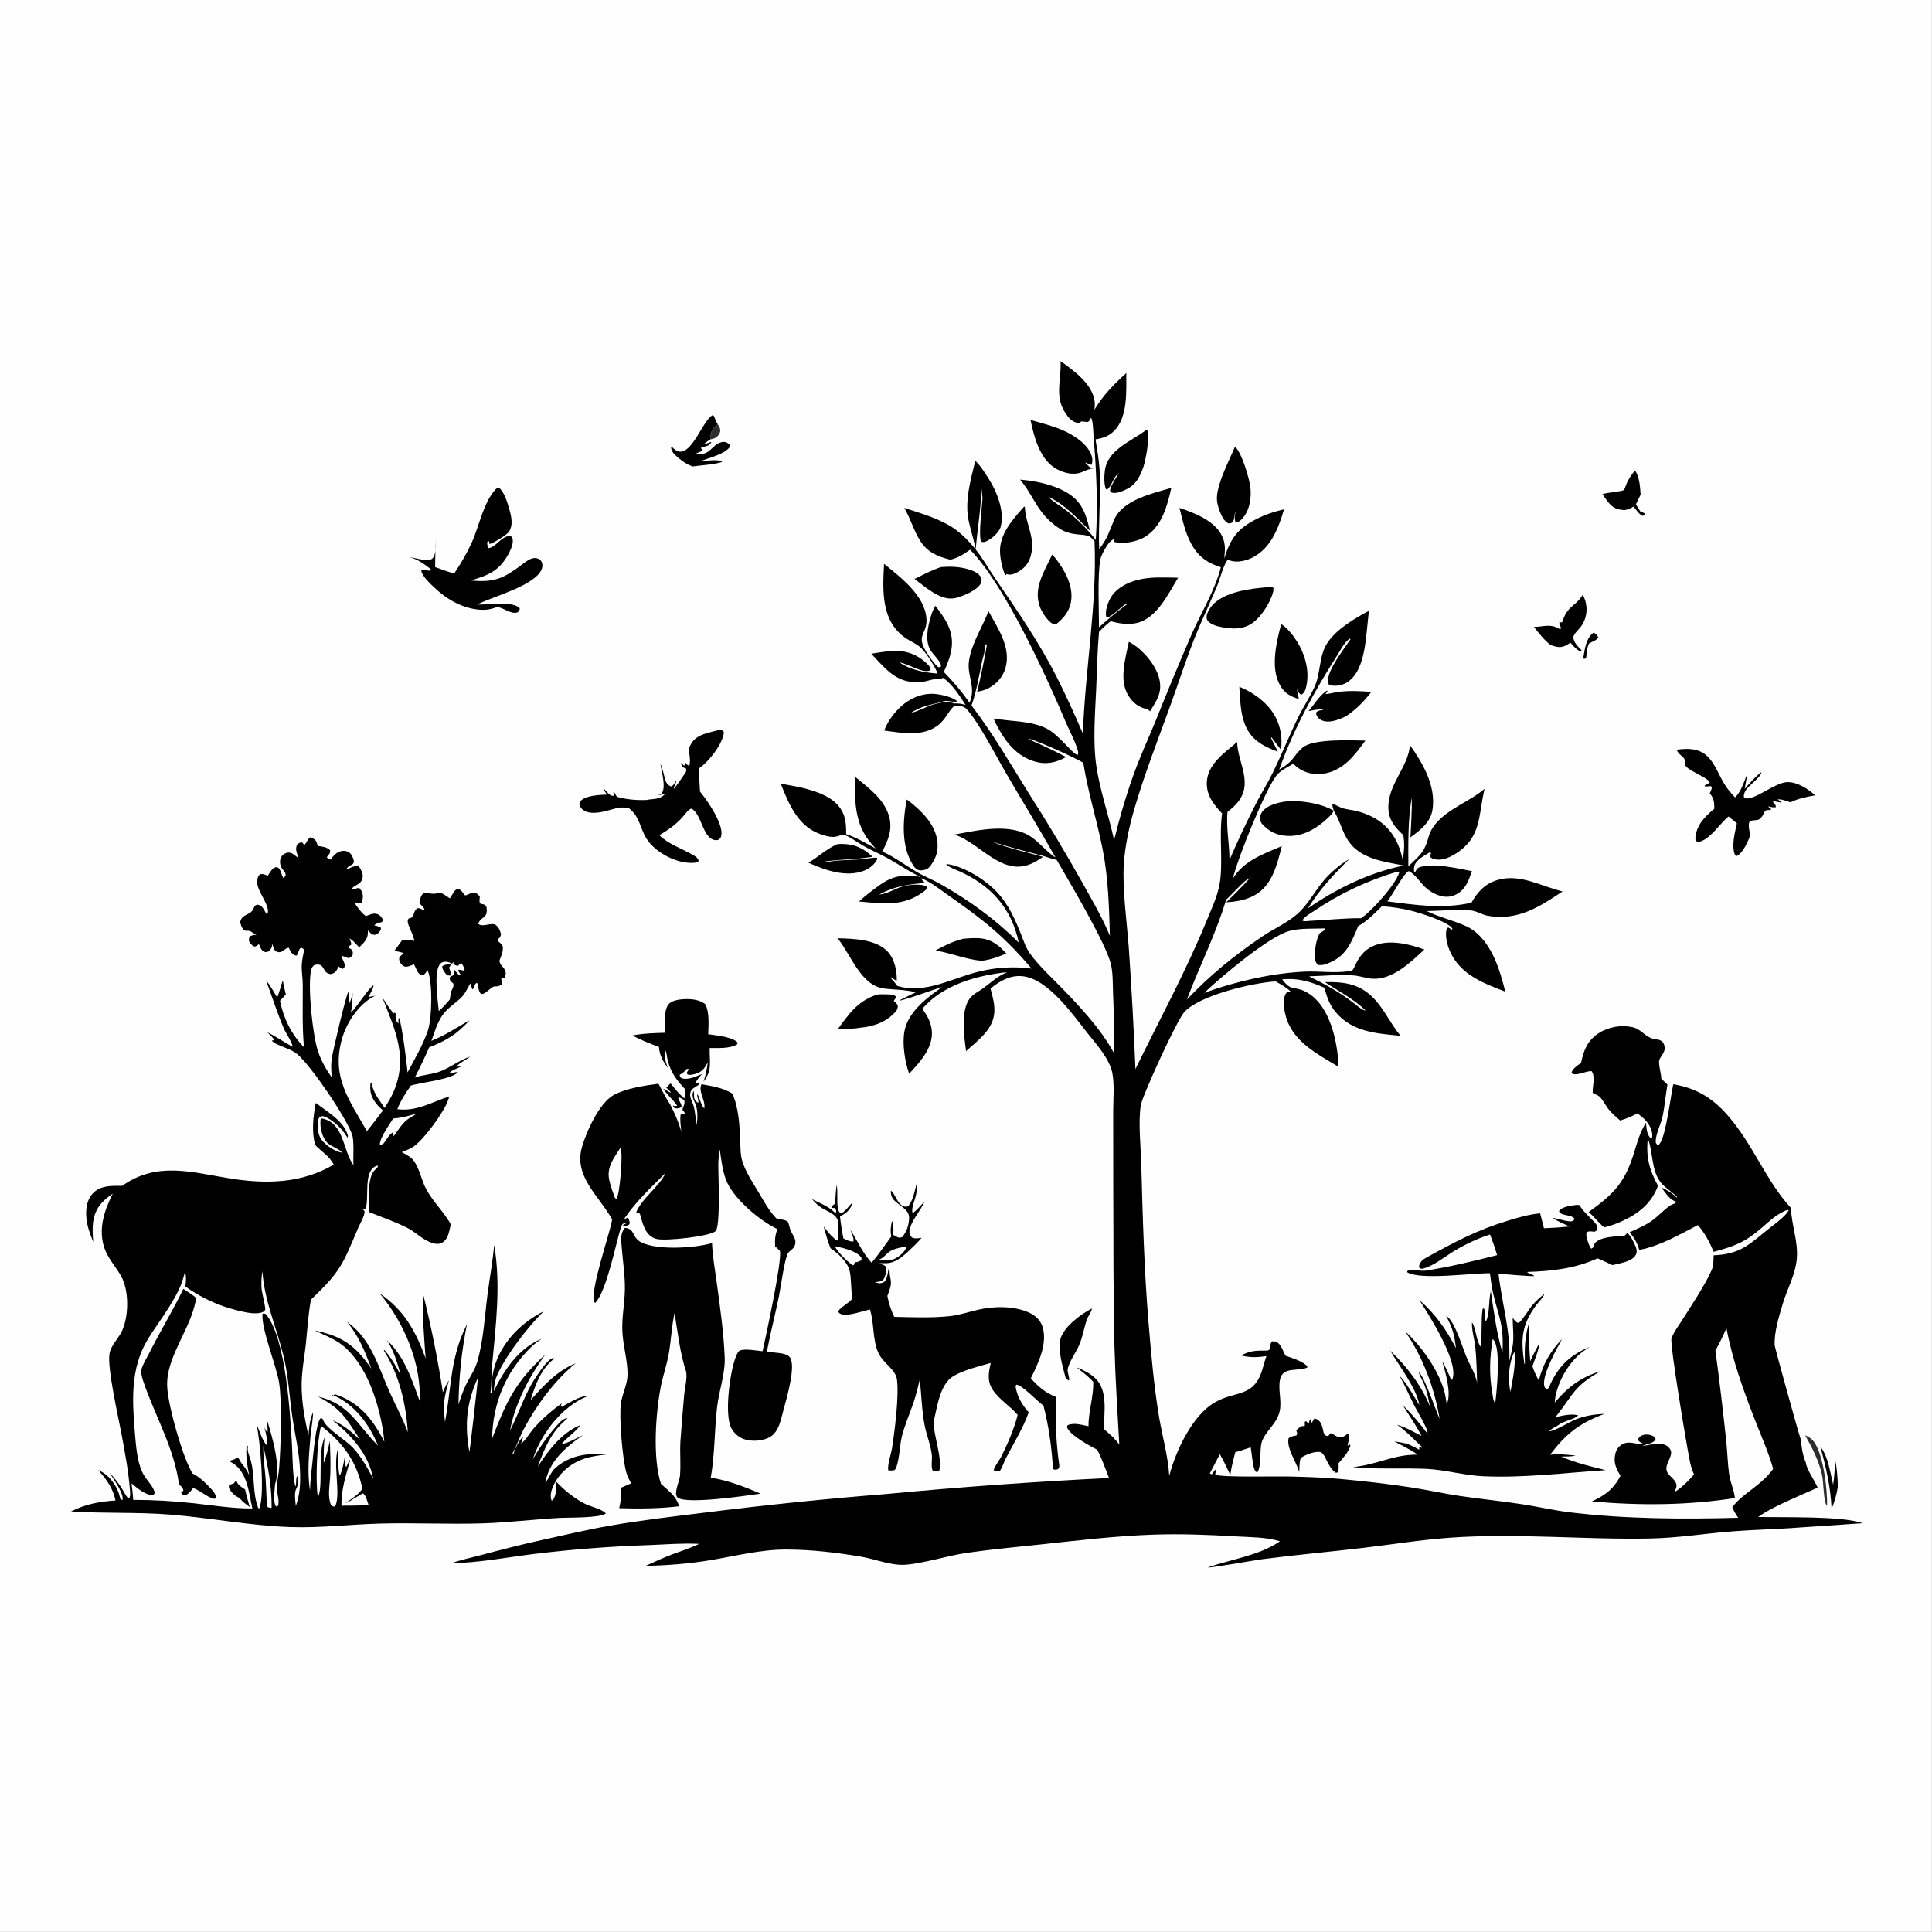 <?xml version="1.0" encoding="utf-8" ?>
<svg xmlns="http://www.w3.org/2000/svg" xmlns:xlink="http://www.w3.org/1999/xlink" width="4000" height="4000">
	<rect width="100%" height="100%" fill="#808080" stroke="none"/>
	<path fill="#FEFEFE" transform="matrix(3.906 0 0 3.906 -0.001 0)" d="M0 0L1024 0L1024 1024L0 1024L0 0Z"/>
	<path fill="#2D2D2D" transform="matrix(3.906 0 0 3.906 -0.001 0)" d="M380.446 224.903C381.258 225.942 381.958 227.356 381.732 228.714C381.523 229.965 380.438 231.36 379.343 231.985C378.405 232.52 377.712 232.673 376.672 232.863L376.347 231.474C376.783 229.721 377.484 227.322 378.927 226.131C379.429 225.717 379.951 225.34 380.446 224.903Z"/>
	<path transform="matrix(3.906 0 0 3.906 -0.001 0)" d="M844.73 335.269C846.034 336.151 846.607 336.474 847.172 337.936C846.198 339.493 843.907 340.091 842.292 341.062C841.097 343.165 841.061 346.409 840.737 348.805L839.615 349.32L839.266 348.439C840.067 343.809 840.706 338.141 844.73 335.269Z"/>
	<path fill="#2D2D2D" transform="matrix(3.906 0 0 3.906 -0.001 0)" d="M956.822 760.795C958.296 761.404 959.546 762.109 960.667 763.257C966.49 769.221 968.712 790.15 968.456 798.263C966.483 796.332 966.633 785.386 965.748 781.64C963.98 774.162 960.611 767.421 956.822 760.795Z"/>
	<path transform="matrix(3.906 0 0 3.906 -0.001 0)" d="M964.845 766.843C968.961 771.54 970.221 781.067 971.65 786.992C972.372 782.589 972.516 778.147 972.73 773.697C973.71 778.515 974.07 783.156 974.146 788.071C973.54 792.225 972.358 795.945 970.849 799.848C970.324 788.484 967.966 777.723 964.845 766.843Z"/>
	<path transform="matrix(3.906 0 0 3.906 -0.001 0)" d="M866.661 249.33C869.089 253.281 869.305 257.697 869.617 262.181L867.132 267.283C867.874 268.673 868.654 269.939 869.567 271.223C870.515 271.474 871.151 271.69 871.947 272.27L871.62 273.076L870.648 273.437C868.611 272.522 867.357 270.091 865.755 268.523C864.16 269.624 862.905 270.045 861.004 270.392C860.027 270.298 859.049 270.185 858.085 269.996C853.886 269.175 851.649 265.129 849.393 261.886C852.719 260.944 858.582 260.662 860.868 259.742C861.211 258.827 861.581 257.922 861.925 257.008C863.071 253.953 864.649 251.87 866.661 249.33Z"/>
	<path transform="matrix(3.906 0 0 3.906 -0.001 0)" d="M578.704 693.581C578.786 695.06 576.795 697.562 576.227 699.119C574.572 703.655 573.946 708.613 571.978 713.036C570.396 716.592 568.065 719.765 566.643 723.412C566.55 723.65 566.467 723.893 566.375 724.131C565.733 725.783 565.783 726.502 566.215 728.265C566.51 729.465 566.757 730.36 566.703 731.615L566.126 731.614L564.789 730.211C563.361 724.465 560.272 714.885 562.258 709.158C564.448 702.842 572.981 696.571 578.704 693.581Z"/>
	<path transform="matrix(3.906 0 0 3.906 -0.001 0)" d="M510.566 497.592C513.253 497.332 516.179 497.142 518.871 497.303C525.346 497.689 529.221 500.833 533.406 505.416C529.054 507.227 524.976 508.741 520.268 509.292C511.946 508.5 504.119 505.222 495.889 503.788C500.764 501.091 505.157 498.97 510.566 497.592Z"/>
	<path transform="matrix(3.906 0 0 3.906 -0.001 0)" d="M367.089 247.245C364.344 246.232 362.055 244.805 359.834 242.91C357.956 241.309 355.921 239.719 355.694 237.14L356.145 236.889C357.171 237.846 358.314 239.031 359.741 239.318C367.091 240.798 372.335 222.909 377.784 220.007C378.483 220.687 378.394 220.439 378.686 221.183C379.092 222.218 379.395 223.166 379.974 224.131L380.446 224.903C379.951 225.34 379.429 225.717 378.927 226.131C377.484 227.322 376.783 229.721 376.347 231.474L376.672 232.863C375.388 233.519 374.31 234.447 373.17 235.324C373.941 235.825 375.783 234.211 377.063 234.338C376.916 234.596 376.805 234.879 376.621 235.113C375.673 236.317 373.928 236.603 372.537 236.934C371.667 237.141 372.045 236.901 371.461 237.609L372.46 238.359C371.991 239.586 369.902 239.668 368.769 240.599C376.913 241.745 376.808 235.704 382.599 234.335C383.932 234.02 385.162 234.324 386.193 235.201C386.934 235.83 386.744 236.016 386.815 236.899C384.383 240.644 375.367 242.891 371.114 244.461C374.878 244.219 379.044 243.484 382.725 244.411L382.615 244.904C377.817 246.394 372.094 246.506 367.089 247.245Z"/>
	<path transform="matrix(3.906 0 0 3.906 -0.001 0)" d="M703.341 366.015L703.686 366.261C703.308 366.797 702.953 367.33 702.602 367.885C705.083 367.721 707.566 366.948 710.064 366.668C715.735 366.032 721.206 366.296 726.88 366.755C722.947 371.83 718.733 376.174 713.345 379.698C710.132 381.288 705.632 383.055 702.018 382.286C700.445 381.952 698.946 381.033 698.128 379.622C697.537 378.604 697.56 378.453 697.818 377.376C698.85 376.576 699.794 376.509 701.043 376.338L701.576 376.269C700.034 375.51 695.383 376.616 693.587 376.881C696.966 373.039 699.01 369.043 703.341 366.015Z"/>
	<path transform="matrix(3.906 0 0 3.906 -0.001 0)" d="M838.834 315.411C839.233 315.919 839.357 316.026 839.654 316.701C841.877 321.761 841.224 327.839 837.907 332.221C836.566 333.992 834.685 335.416 833.953 337.561C833.994 340.579 836.453 342.65 838.382 344.71C837.909 345.102 837.578 344.93 836.983 344.906C835.08 343.833 833.842 342.269 832.421 340.651C831.463 341.253 830.484 341.894 829.454 342.364C826.791 343.582 824.411 342.761 821.824 341.828C818.39 339.201 815.75 335.636 813.038 332.302C817.722 332.261 821.514 330.523 825.83 333.001C826.643 333.468 826.621 333.311 827.501 333.158C827.098 332.064 826.757 330.979 826.446 329.855L827.99 329.858C830.982 320.643 834.92 321.754 838.834 315.411Z"/>
	<path transform="matrix(3.906 0 0 3.906 -0.001 0)" d="M465.209 527.136C467.12 526.96 469.006 526.991 470.92 527.09C472.491 527.172 473.99 527.198 475.08 528.414Q474.379 529.487 473.725 530.589L473.653 530.503C474.887 531.407 475.382 531.773 475.919 533.274C475.808 534.414 475.613 535.2 474.843 536.086C469.847 541.83 462.967 544.143 455.622 544.778C451.924 545.42 447.789 545.352 444.022 545.613C449.97 537.343 455.011 530.162 465.209 527.136Z"/>
	<path transform="matrix(3.906 0 0 3.906 -0.001 0)" d="M443.631 447.513C444.262 447.43 444.867 447.358 445.505 447.344C452.429 447.189 457.537 449.385 462.508 454.132C454.089 455.607 445.525 455.425 437.016 456.67C437.972 456.795 438.755 456.865 439.714 456.7C446.104 455.6 452.679 456.033 459.114 455.136C461.007 454.88 462.854 454.64 464.765 454.598L465.066 455.212C463.837 458.065 460.864 460.407 458.013 461.515C448.447 465.234 437.332 461.242 428.532 457.303C433.776 454.162 437.989 450.115 443.631 447.513Z"/>
	<path transform="matrix(3.906 0 0 3.906 -0.001 0)" d="M498.845 300.572C503.72 300.193 508.681 300.336 513.387 301.781C516.228 302.653 518.811 303.725 520.226 306.458C520.287 307.431 520.392 308.248 519.929 309.153C518.025 312.875 510.804 315.798 506.902 316.887C506.409 316.989 505.918 317.098 505.42 317.165C498.034 318.158 490.355 310.985 484.774 306.872C489.411 304.601 493.918 302.165 498.845 300.572Z"/>
	<path transform="matrix(3.906 0 0 3.906 -0.001 0)" d="M542.895 268.451L543.233 268.847C543.636 278.27 549.208 285.197 546.195 295.144C545.008 299.062 542.481 301.756 538.829 303.533C537.02 304.414 535.485 304.95 533.524 304.257C533.168 304.894 533.426 304.677 532.767 304.928C531.27 301.256 530.243 296.737 530.069 292.757C529.644 283.061 536.897 275.197 542.895 268.451Z"/>
	<path transform="matrix(3.906 0 0 3.906 -0.001 0)" d="M656.906 364.051C662.82 366.264 669.494 370.88 673.403 375.935C678.27 382.228 679.96 389.639 679.015 397.434C677.429 395.474 675.937 393.445 674.434 391.421L673.924 390.799L673.732 391.195L677.327 398.499C672.996 396.744 668.859 395.085 665.302 391.93C657.526 385.033 657.507 373.645 656.906 364.051Z"/>
	<path transform="matrix(3.906 0 0 3.906 -0.001 0)" d="M557.716 293.909Q558.391 294.636 559.022 295.401C563.941 301.396 568.751 309.906 567.836 317.908C567.182 323.627 564.098 327.433 559.769 330.874C558.998 331.037 558.668 331.003 557.936 330.619C555.325 329.249 552.315 324.553 551.288 321.892C547.379 311.769 553.653 302.76 557.716 293.909Z"/>
	<path transform="matrix(3.906 0 0 3.906 -0.001 0)" d="M480.642 423.806C481.032 424.055 481.134 424.111 481.549 424.433C488.496 429.827 495.843 436.941 496.871 446.13C497.451 451.304 495.987 455.297 492.87 459.347C492.511 459.7 492.206 460.029 491.808 460.328C490.685 461.17 488.369 461.608 487.038 461.229C485.873 460.897 484.923 459.986 484.26 459.004C477.535 449.05 478.513 434.957 480.642 423.806Z"/>
	<path transform="matrix(3.906 0 0 3.906 -0.001 0)" d="M679.099 330.769C682.424 332.888 685.57 336.905 687.621 340.249C691.958 347.321 694.364 356.221 692.251 364.431C691.819 366.107 691.362 367.285 689.825 368.2C688.373 367.667 688.157 366.549 687.428 365.237L688.476 370.543C683.956 369.14 680.905 367.491 678.478 363.202C673.256 353.973 676.576 340.399 679.099 330.769Z"/>
	<path transform="matrix(3.906 0 0 3.906 -0.001 0)" d="M607.578 227.873L608.221 228.21C609.105 233.058 607.862 240.423 606.7 245.182C605.524 250 602.986 255.957 598.504 258.546C596.291 259.825 591.882 262.002 589.259 261.083C588.622 260.86 588.754 260.723 588.382 260.022C588.598 257.485 591.76 253.154 593.008 250.766C590.651 252.421 589.794 255.826 588.106 258.127C587.475 258.986 587.419 259.273 586.324 259.408C585.063 257.039 585.298 252.307 585.606 249.653C586.914 238.354 599.655 233.978 607.578 227.873Z"/>
	<path transform="matrix(3.906 0 0 3.906 -0.001 0)" d="M598.353 340.19C598.559 340.298 598.767 340.402 598.971 340.514C605.489 344.09 612.584 352.296 614.407 359.505C616.277 366.903 613.214 371.132 609.58 377.056L609.683 377.16C608.836 376.347 608.524 376.004 607.349 375.717C603.176 374.699 600.457 372.397 598.145 368.779C592.949 360.648 596.574 348.873 598.353 340.19Z"/>
	<path transform="matrix(3.906 0 0 3.906 -0.001 0)" d="M696.668 751.865C697.125 751.965 697.391 752.002 697.841 752.218C701.014 753.743 700.897 757.226 701.835 760.155C702.826 760.983 702.676 761.192 704.041 761.136L705.253 759.777L706.005 759.771C707.255 760.692 708.668 761.713 710.28 761.816C711.745 761.91 712.556 761.279 713.659 760.445C714.264 759.987 713.858 760.137 714.815 760.172C715.453 762.261 714.646 764.266 714.231 766.345L715.414 765.647L715.777 766.242C715.002 769.583 711.669 773.007 709.509 775.604C709.516 775.921 709.519 776.239 709.53 776.556C709.584 778.074 709.662 778.926 709.018 780.386L708.229 780.677C705.414 779.326 703.432 774.435 702.019 771.778C701.553 771.097 700.681 769.806 699.863 769.656C696.954 769.122 691.752 771.105 689.484 772.836C688.653 774.966 688.829 777.975 688.685 780.267C687.288 775.252 681.716 767.343 683.033 762.323C684.198 761.415 685.217 761.251 686.626 760.986L687.201 760.882C687.753 759.588 687.643 759.66 687.119 758.334C687.836 757.073 688.838 756.691 690.058 755.934C691.259 755.866 690.735 755.988 691.648 755.667L691.582 753.712L692.29 753.286C693.199 754.181 692.703 753.834 693.752 754.366C693.969 753.378 693.988 753.009 694.675 752.233L695.107 753.924L695.383 754.014C695.683 753.556 696.001 753.11 696.273 752.635C696.417 752.385 696.537 752.121 696.668 751.865Z"/>
	<path transform="matrix(3.906 0 0 3.906 -0.001 0)" d="M654.605 236.774C658.164 239.767 662.303 253.745 662.799 258.542C663.347 263.859 662.417 270.391 658.781 274.553C657.8 275.677 656.611 276.829 655.07 276.973C654.119 275.754 654.689 272.958 654.773 271.378L654.614 271.652C654.431 272.976 654.347 275.238 653.584 276.334C652.843 277.399 652.343 277.361 651.181 277.431C648.752 276.289 647.428 273.321 646.509 270.939C645.581 268.534 644.872 265.801 645.056 263.204C645.62 255.239 651.507 244.166 654.605 236.774Z"/>
	<path transform="matrix(3.906 0 0 3.906 -0.001 0)" d="M516.949 244.257C519.539 246.604 522.181 250.83 524.078 253.806C528.401 260.585 532.57 270.994 530.435 279.16C529.647 282.175 525.742 285.48 523.05 286.792C521.905 287.35 521.269 287.512 520.068 287.123C518.5 283.683 520.557 268.776 520.789 264L520.253 259.084C519.889 269.978 518.123 280.427 517.121 291.235C516.275 286.145 514.562 281.274 513.472 276.237C511.194 265.714 514.493 254.46 516.949 244.257Z"/>
	<path transform="matrix(3.906 0 0 3.906 -0.001 0)" d="M668.756 436.474C668.477 435.971 668.217 435.545 668.027 434.991C667.532 433.549 668.093 431.761 668.887 430.517C670.815 427.499 675.482 426.021 678.807 425.277C686.622 423.529 700.214 425.546 707.016 429.77C706.181 431.313 705.001 432.467 703.733 433.659C697.867 439.175 690.698 443.468 682.354 443.085C676.633 442.823 672.498 440.712 668.756 436.474Z"/>
	<path transform="matrix(3.906 0 0 3.906 -0.001 0)" d="M672.32 311.215L674.56 311.159L675.025 311.784C675.02 312.454 675.003 313.036 674.84 313.69C673.386 319.541 667.969 327.928 662.742 330.972C657.164 334.22 650.538 333.191 644.597 331.734C644.208 331.589 643.824 331.431 643.446 331.257C641.9 330.544 639.977 329.656 639.611 327.798C639.189 325.656 641.026 322.624 642.353 321.074C648.793 313.552 663.144 311.903 672.32 311.215Z"/>
	<path transform="matrix(3.906 0 0 3.906 -0.001 0)" d="M546.234 222.615C550.9 223.913 555.607 225.162 560.169 226.795C566.629 229.107 575.334 233.941 578.222 240.509C579.026 242.338 579.317 244.42 578.608 246.317C576.913 246.406 576.561 245.234 575.166 245.215L577.515 247.573L579.561 248.269C576.432 248.555 574.479 250.175 571.576 250.834C567.288 251.808 562.078 250.076 558.546 247.654C550.913 242.418 548.003 231.284 546.234 222.615Z"/>
	<path transform="matrix(3.906 0 0 3.906 -0.001 0)" d="M890.014 397.211C891.652 397.075 893.368 396.923 895.012 396.981C906.709 397.393 908.733 406.509 913.627 414.922C915.323 417.838 917.383 420.24 919.685 422.688C923.088 419.378 924.525 414.089 926.282 409.752L924.784 418.159C927.475 414.985 930.301 411.803 933.614 409.266C933.686 411.856 926.731 416.331 925.191 419.154C924.474 420.469 924.095 421.55 924.511 422.998C929.627 424.864 940.604 414.709 947.439 414.559C952.672 414.445 958.451 418.228 962.153 421.576C957.781 422.301 953.009 423.321 949.006 425.26C947.036 424.674 944.244 423.428 942.215 423.731C943.128 424.255 943.732 424.567 944.426 425.375C942.986 425.3 941.675 424.996 940.28 424.666L939.718 425.063C940.719 426.144 941.212 426.352 941.322 427.855C940.13 428.047 939.264 427.886 938.091 427.607C937.831 427.546 937.573 427.478 937.313 427.414C937.675 428.072 937.449 427.792 938.161 428.366C938.347 428.516 938.539 428.66 938.728 428.807L938.53 429.427C937.329 429.299 936.687 429.224 935.586 429.762C934.95 431.114 934.322 432.601 933.239 433.666C932.383 434.507 931.667 434.67 930.53 434.729C929.486 434.784 928.628 434.905 927.607 435.179C925.799 437.609 928.399 441.322 927.061 444.546C925.896 447.35 923.379 452.545 920.523 453.729L919.621 453.199C917.654 448.264 919.609 441.394 920.635 436.405L916.249 432.789L916.321 432.706C911.519 436.601 907.53 443.553 901.812 445.854C900.612 446.338 900.051 446.341 898.922 445.776C898.677 445.166 898.582 444.69 898.641 444.03C899.256 437.193 903.751 432.785 908.687 428.673C908.611 425.333 908.665 423.642 906.548 420.851L906.259 420.476C906.659 419.703 906.992 419.031 907.213 418.183C907.451 417.271 907.427 417.684 906.848 416.693L903.915 416.933L903.475 416.418L906.196 414.964C906.127 412.322 895.075 408.802 893.336 405.761C893.464 400.23 890.956 401.67 888.884 397.83L890.014 397.211Z"/>
	<path transform="matrix(3.906 0 0 3.906 -0.001 0)" d="M380.708 387.033C382.153 387.034 382.562 386.771 383.628 387.806C383.663 388.494 383.705 388.598 383.529 389.375C382.158 395.443 375.489 403.972 370.389 407.366C370.52 411.449 370.811 415.531 371.049 419.609L371.758 420.482C375.283 424.837 383.736 437.242 382.286 443.042C381.939 444.429 381.613 444.56 380.481 445.278C372.404 446.329 372.34 431.442 366.471 428.609C364.765 428.958 362.879 431.933 361.636 433.297C357.962 437.329 354.162 439.892 349.499 442.725C354.622 447.703 361.569 449.775 367.614 453.365C368.989 454.182 369.94 454.804 370.356 456.378C369.454 457.078 369.114 457.234 367.929 457.333C358.955 458.081 347.265 451.927 342.664 444.487C339.136 438.783 339.188 433.023 333.501 428.496C329.795 427.568 327.521 428.11 323.944 429.14C319.812 430.33 313.221 432.124 309.332 429.462C308.221 428.701 307.409 427.802 307.167 426.432C307.035 425.683 307.287 425.087 307.801 424.515C310.426 421.597 318.058 421.306 321.774 421.18C321.002 420.113 320.255 419.362 320.078 418.027C320.987 418.955 321.841 420.109 322.825 420.943C323.831 421.795 324.377 421.883 325.65 421.787L325.044 420.005L325.83 420.219C326.172 421.024 326.473 421.657 327.029 422.335C331.788 423.822 337.994 424.263 342.966 424.035L342.75 423.983C346.364 423.342 349.484 423.884 352.291 421.113L351.535 420.918C350.476 421.347 349.762 421.382 348.631 421.494C349.59 421.199 350.44 420.995 350.989 420.077C352.99 416.726 350.646 408.993 350.13 405.177C350.935 405.699 352.212 412.5 352.778 413.91C353.333 415.292 354.277 416.298 355.637 416.893C357.146 416.329 357.524 415.101 358.371 413.763C358.671 414.487 357.434 416.936 357.1 417.781L357.241 418.088C357.827 417.589 362.076 411.401 362.871 410.251C363.588 409.212 363.938 408.737 363.699 407.449C363.321 407.291 362.614 407.009 362.282 406.805C361.148 406.107 361.254 405.485 361.014 404.26C361.537 404.962 361.988 405.388 362.707 405.886C362.807 405.635 362.926 405.39 363.006 405.131C363.105 404.808 363.163 404.474 363.241 404.145C363.889 404.867 364.363 405.769 365.341 405.899C366.208 403.36 365.333 399.6 365.029 396.898C365.412 396.053 365.801 395.217 366.255 394.406C369.208 389.126 375.377 388.521 380.708 387.033Z"/>
	<path transform="matrix(3.906 0 0 3.906 -0.001 0)" d="M263.893 258.222C264.076 258.323 264.272 258.404 264.443 258.524C267.377 260.585 269.309 267.436 270.215 270.813C271.169 274.371 271.962 278.494 269.812 281.784C268.677 283.52 261.513 287.937 259.476 288.354C259.323 287.356 259.421 287.223 258.738 286.415L258.231 287.559C258.354 288.847 258.208 289.503 259.048 290.544C263.001 289.89 265.425 284.483 270.224 284.011C270.915 284.366 271.326 284.353 271.588 285.155C272.457 287.816 270.658 291.577 269.397 293.856C264.549 302.621 258.684 305.031 249.529 307.662C262.434 308.918 267.087 306.435 277.179 298.89C279.2 297.379 281.775 295.289 284.464 295.889C285.714 296.168 286.704 296.844 287.197 298.054C287.651 299.167 287.588 300.445 287.175 301.553C283.925 310.266 261.844 315.981 253.787 320.016L252.901 320.465C256.841 320.433 260.794 320.16 264.73 319.968Q265.982 319.975 267.233 320.025C269.794 320.138 273.624 320.406 275.476 322.387C275.423 323.711 275.276 323.648 274.314 324.593C270.774 325.759 267.084 322.089 263.468 321.738C261.307 322.56 259.187 323.161 256.857 323.225C247.603 323.478 238.277 318.754 231.598 312.665C229.313 310.581 223.439 305.436 223.307 302.299C224.87 301.43 226.576 302.894 228.378 302.369L228.35 301.663C224.721 298.859 221.474 296.514 217.014 295.263C220.064 295.751 223.673 296.918 226.71 296.909C227.633 296.906 228.695 296.6 229.314 295.889C231.338 293.569 230.848 289.018 230.733 286.161C230.941 290.946 230.637 295.798 230.651 300.593C234.085 301.689 237.246 303.207 240.821 303.875C244.325 298.647 247.547 293.142 250.14 287.403C254.118 278.603 256.565 264.62 263.893 258.222Z"/>
	<path transform="matrix(3.906 0 0 3.906 -0.001 0)" d="M485.758 627.667C487.067 633.55 482.454 639.277 483.761 643.103C486.142 641.26 488.04 639.034 490.024 636.786C488.063 641.963 482.837 646.955 482.098 652.353C481.885 653.912 482.369 654.73 483.316 655.903C485.068 656.759 486.642 656.343 488.515 656.089C486.542 658.501 484.314 660.613 482.036 662.73C478.231 666.266 474.332 669.844 468.75 669.571C467.636 669.516 466.79 669.528 465.694 669.732C467.011 670.059 468.642 670.293 469.521 671.395C469.733 674.024 469.671 676.034 468.22 678.298C466.703 679.346 465.828 679.433 464.03 679.574C463.888 679.585 463.745 679.59 463.603 679.598C465.196 680.119 466.779 680.544 468.369 679.656C470.553 678.438 470.493 673.793 471.301 671.514C471.499 672.371 471.459 671.987 471.47 672.838C471.554 679.655 473.689 678.24 470.597 686.285L470.356 686.898C471.051 690.84 472.296 694.389 473.987 698.004C483.599 698.247 493.378 698.613 502.96 697.679C508.287 697.159 513.303 695.44 518.489 694.228C526.819 692.281 537.522 692.126 545.438 695.751C548.614 697.205 551.279 699.503 552.45 702.874C555.584 711.903 550.273 722.671 546.376 730.615C550.393 735.03 554.095 738.283 559.739 740.479C559.29 752.694 559.714 764.131 561.411 776.227C561.576 777.404 561.513 777.865 560.774 778.769C559.602 778.958 559.255 779.193 558.132 778.717C557.44 767.114 555.986 756.329 553.086 745.043C549.769 742.769 541.71 733.988 538.682 733.97L538.32 734.996C539.132 740.249 541.784 744.715 545.279 748.607C542.322 757.032 537.276 764.993 533.189 772.928C532.046 775.146 531.444 777.526 530.018 779.589C528.873 779.744 527.86 779.539 526.724 779.383C526.696 777.978 529.825 773.863 530.655 772.222C533.958 765.692 537.385 757.753 539.234 750.687L539.415 749.979C535.437 745.264 529.568 741.815 526.224 736.721C523.114 731.984 523.983 727.592 525.16 722.442C519.065 724.155 510.805 726.207 505.417 729.371C498.067 733.686 496.73 746.118 494.833 753.765C494.993 761.479 499.356 772.246 497.94 779.422C496.498 779.77 495.745 779.763 494.333 779.489C493.379 777.245 494.201 773.69 493.927 771.195C493.351 765.944 491.084 760.677 490.09 755.454C488.597 747.606 488.397 739.172 487.551 731.195C486.545 735.294 485.588 739.453 484.221 743.451C482.149 749.506 479.536 755.398 477.97 761.623C476.954 765.664 476.588 776.403 474.258 779.185C472.907 779.54 472.147 779.522 470.803 779.324C470.352 776.128 472.329 770.82 472.85 767.47C474.262 758.383 476.588 739.948 475.45 731.285C474.705 725.616 468.096 722.805 465.507 716.924C462.472 710.031 463.421 701.931 461.292 694.73L461.088 694.055C457.486 694.946 449.588 697.706 446.17 696.656C444.986 696.292 444.82 696.099 444.227 695.049C446 692.591 449.356 691.053 451.499 688.69C451.638 688.538 451.772 688.381 451.909 688.227C450.857 683.224 451.388 678.186 450.366 673.694C449.287 668.95 444.124 664.19 440.202 661.62C438.703 657.868 437.681 653.94 436.576 650.058C438.283 652.261 440.076 654.675 442.215 656.463C442.978 657.1 443.344 657.61 444.347 657.535C443.733 654.145 444.298 652.059 444.381 648.745C444.514 643.485 437.874 642.118 434.369 639.465C432.883 638.34 431.573 636.832 430.291 635.482C434.271 637.728 438.455 639.008 441.845 642.157L442.447 642.721L443.086 642.689C443.335 641.489 443.107 641.367 442.67 640.272C441.976 640.343 441.626 640.347 440.923 640.205C441.188 638.762 441.555 638.822 442.779 637.974C442.746 634.572 443.014 631.386 443.495 628.019C444.233 632.095 443.415 636.308 444.152 640.377C444.4 641.746 444.617 642.395 445.753 643.186C447.893 642.334 450.214 639.006 451.892 637.327C451.852 637.509 451.827 637.695 451.772 637.873C450.707 641.363 448.382 643.211 445.247 644.734C445.687 648.684 446.272 652.538 447.059 656.434C448.552 657.063 450.756 658.376 452.376 658.018C452.687 656.143 451.292 653.444 450.651 651.654C454.472 657.64 457.096 664.037 461.985 669.293C465.742 665.004 469.031 659.964 472.438 655.372C471.843 652.683 472.146 650.135 472.729 647.477L473.179 647.454C473.689 649.819 473.566 652.157 473.532 654.561Q474.148 654.933 474.775 655.286C476.216 656.078 476.628 656.238 478.149 655.773C480.634 652.933 481.774 649.335 481.88 645.561C482.007 641 476.357 638.947 473.707 635.969C472.549 634.666 472.06 632.799 472.191 631.094C474.448 632.491 475.411 638.011 478.868 639.328C480.126 639.808 480.397 639.768 481.514 639.219C484.061 635.994 484.794 631.577 485.758 627.667Z"/>
	<path fill="#FEFEFE" transform="matrix(3.906 0 0 3.906 -0.001 0)" d="M479.904 660.851L480.275 661.113C479.997 662.706 478.554 664.121 477.371 665.137C473.385 668.559 470.712 668.22 465.742 667.827L465.518 667.793C470.837 666.001 468.58 662.386 479.904 660.851Z"/>
	<path fill="#FEFEFE" transform="matrix(3.906 0 0 3.906 -0.001 0)" d="M442.313 660.651Q442.913 660.729 443.51 660.826C447.019 661.404 454.575 663.36 456.473 666.543C456.887 667.238 456.602 667.463 456.377 668.159L454.268 668.951C453.933 668.912 453.372 669.08 453.034 669.143L452.611 670.524L452.016 670.629C448.173 667.989 444.998 664.435 442.313 660.651Z"/>
	<path transform="matrix(3.906 0 0 3.906 -0.001 0)" d="M331.243 650.83C336.805 651.263 334.696 655.805 339.823 658.462C348.182 662.795 368.333 661.615 377.406 658.887C377.685 665.902 378.969 672.946 379.917 679.9C381.687 692.88 383.577 706.202 384.128 719.302C384.499 728.122 381.117 737.031 380.093 745.801C378.643 758.224 378.928 770.89 376.744 783.213C386.359 784.809 394.253 787.94 403.176 791.692C395.938 792.744 364.477 797.446 359.298 793.893C356.71 792.117 360.184 784.943 360.411 782.415C360.968 776.203 360.252 769.776 360.687 763.502Q361.581 751.246 362.673 739.006C363.001 735.615 364.136 731.396 363.826 728.069C363.799 727.782 363.763 727.496 363.732 727.21C360.401 717.393 359.306 706.231 357.53 696.034C355.964 703.153 355.739 710.442 354.483 717.602C353.433 723.584 351.333 729.355 350.197 735.328C347.495 749.54 345.883 772.995 350.365 786.57C354.702 790.52 358.002 792.538 360.053 798.389C349.572 799.664 338.765 799.717 328.22 799.425C329.067 795.736 329.42 792.333 329.208 788.562L334.569 786.232C333.499 784.31 332.505 782.454 331.929 780.32C329.911 772.854 328.04 751.043 329.151 743.682C329.933 738.499 332.659 733.659 332.639 728.349C332.612 720.777 330.2 713.204 329.878 705.578C329.568 698.215 331.059 691.077 331.215 683.748C331.378 676.162 330.1 668.498 329.532 660.936C329.245 657.127 328.664 653.847 331.243 650.83Z"/>
	<path transform="matrix(3.906 0 0 3.906 -0.001 0)" d="M835.829 638.618L837.207 638.82C839.585 642.87 843.723 645.816 846.543 649.598C846.612 650.464 846.676 651.041 846.365 651.877C846.083 652.633 845.782 652.573 845.102 652.897C843.753 652.765 842.294 652.385 841.095 653.153C840.947 653.659 840.813 654.011 840.815 654.568C840.82 656.072 842.422 661.007 843.536 661.876C845.012 660.945 844.817 660.707 845.197 659.073C848.472 655.345 856.291 655.438 860.991 655.056C861.803 654.405 861.591 654.652 862.156 653.961C862.271 653.819 862.38 653.673 862.492 653.529C864.301 654.799 866.088 658.649 866.961 660.704C867.535 662.056 867.803 663.705 867.108 665.067C865.261 668.686 858.263 669.745 854.642 670.575C852.062 669.291 849.424 668.149 846.784 666.996C834.802 672.426 822.547 673.791 809.476 674.206L809.473 674.199L809.735 674.558C811.048 675.047 812.128 675.499 813.278 676.331C812.315 676.78 796.685 675.25 794.296 675.188C795.998 690.531 800.835 705.827 799.982 721.314C803.068 709.968 802.038 709.68 801.788 698.435C802.618 699.712 803.096 700.37 804.434 701.187C804.702 701.122 805.003 701.138 805.237 700.993C806.763 700.048 810.728 693.567 812.254 691.776C814.183 689.513 816.227 687.688 818.593 685.897C818.311 687.423 815.538 690.097 814.523 691.46C806.289 702.513 806.104 709.839 807.991 722.969L808.233 722.828L808.302 723.145C808.034 714.683 808.139 708.231 810.823 700.031C810.802 700.177 810.778 700.322 810.758 700.468C810.726 700.71 810.7 700.954 810.667 701.196C809.758 707.716 810.759 714.945 811.093 721.546C812.609 718.202 814.288 714.98 816.034 711.75C815.697 715.731 813.527 720.386 812.261 724.196C813.173 726.917 814.207 729.257 815.658 731.734C817.774 723.058 821.895 716.137 828.034 709.684C825.177 714.787 817.087 729.224 818.572 734.773C818.851 735.815 819.167 735.835 820.066 736.276C821.199 735.779 821.344 734.648 821.838 733.557C823.611 729.638 826.061 725.818 829.06 722.72C832.931 718.721 837.442 716.115 842.531 713.969C840.73 715.177 838.908 716.406 837.264 717.824C830.459 723.697 824.596 734.509 824.092 743.428C831.471 734.824 837.8 730.176 848.599 726.674C833.873 735.145 834.555 738.393 824.888 750.627L824.463 751.157C828.125 750.39 832.855 749.169 836.533 750.223C834.7 752.337 829.158 753.055 826.545 755.019C824.977 756.197 822.308 757.158 821.18 758.636C824.377 758.56 831.968 753.548 835.6 752.199C840.639 750.328 845.181 749.638 850.53 749.406C837.237 754.356 830.312 759.712 821.596 771.099C826.182 770.554 830.567 771.063 835.131 771.527C832.809 772.153 829.999 771.98 827.59 772.077C834.81 775.332 843.361 777.337 851.067 779.254C829.359 780.663 807.855 783.469 786.053 782.483C775.85 782.021 765.956 779.002 755.897 778.576C743.062 778.033 729.816 778.891 717.081 777.638C729.854 776.429 738.52 770.894 751.526 771.038C747.529 768.421 743.333 766.241 739.107 764.027C740.368 764.227 741.633 764.485 742.897 764.655C746.432 765.129 749.219 766.806 752.332 768.455L752.241 767.207L752.503 767.061L753.588 767.395L753.878 767.103C749.406 762.994 745.562 758.692 740.516 755.219C745.322 756.581 749.063 758.912 753.461 761.12C750.571 755.344 746.897 750.33 743.569 744.833C748.64 749.782 753.076 755.065 757.268 760.759L756.637 760.081L757.094 759.657L756.482 759.885L756.2 759.518L756.67 758.815C755.057 754.18 751.885 749.37 749.627 744.948C746.93 739.665 744.666 734.23 741.726 729.076C746.069 733.713 748.979 739.477 752.351 744.803C750.794 735.685 741.604 724.034 736.92 715.916C745.809 724.522 753.412 734.226 758.076 745.779C757.195 741.874 756.438 737.877 755.032 734.12C754.189 731.866 752.58 729.663 752.016 727.376C754.746 728.915 761.193 747.936 763.106 752.23C760.381 735.906 754.263 719.285 744.77 705.671C754.256 714.192 765.351 729.977 766.606 742.907L766.668 743.616L767.091 743.581C769.338 738.226 766.113 727.098 764.456 721.704C766.481 724.768 767.804 728.116 769.222 731.489L769.202 731.009L769.716 731.516C769.86 731.049 770.011 730.583 770.123 730.108C772.381 720.539 757.885 697.791 752.352 689.086C761.097 696.821 766.331 704.35 771.744 714.607C770.775 706.928 770.014 704.244 766.539 697.508C766.803 697.689 767.089 697.841 767.332 698.051C771.522 701.677 775.143 714.163 777.333 719.364C779.296 724.026 781.989 727.936 782.915 733.018C782.789 726.683 782.587 720.361 782.001 714.049C781.662 710.403 779.823 704.105 780.277 700.88C782.385 704.309 782.277 709.432 784.421 713.296C784.52 713.474 784.623 713.649 784.724 713.825C785.758 707.154 784.919 700.355 785.84 693.819L786.444 693.49C787.884 695.389 786.486 698.288 787.561 700.451C789.691 696.965 788.999 688.962 790.182 684.412C791.838 695.102 793.198 706.587 796.394 716.907C797.168 701.763 794.509 698.671 791.348 685.183C790.563 681.835 790.26 678.301 789.732 674.899C780.427 674.765 752.863 678.662 745.935 674.398L745.866 673.732C748.291 672.534 753.008 673.92 755.916 673.473C768.447 671.549 781.254 668.399 793.543 665.295C792.451 661.573 791.206 657.973 789.808 654.355C783.39 656.418 777.409 659.205 771.587 662.605C766.525 665.562 760.114 670.929 754.493 672.368C753.412 672.644 753.243 672.528 752.35 671.991C752.194 671.033 752.092 671.203 752.39 670.357C753.032 668.532 754.334 667.543 755.969 666.639C770.767 658.456 782.763 652.038 799.25 647.02C804.964 645.281 810.373 643.709 816.351 643.128L818.389 651.048Q825.235 650.789 832.052 650.104C828.839 648.772 825.846 647.382 822.868 645.58C825.792 645.64 831.296 648.132 833.614 647.174C834.305 646.888 834.262 646.537 834.526 645.904C833.159 644.263 830.347 644.33 828.339 643.625C827.313 643.265 826.8 643.036 826.351 642.013C826.437 641.866 826.502 641.705 826.608 641.573C828.327 639.424 833.285 639.064 835.829 638.618Z"/>
	<path fill="#FEFEFE" transform="matrix(3.906 0 0 3.906 -0.001 0)" d="M802.72 716.368C803.539 723.47 801.84 730.827 800.619 737.791C799.133 730.727 799.641 722.902 802.72 716.368Z"/>
	<path fill="#FEFEFE" transform="matrix(3.906 0 0 3.906 -0.001 0)" d="M791.173 709.794C791.383 710.001 791.62 710.184 791.803 710.415C795.57 715.189 793.399 737.534 792.539 743.74C792.427 743.6 792.298 743.472 792.203 743.319C791.385 741.999 791.275 739.999 791.003 738.461C789.266 728.626 789.607 719.64 791.173 709.794Z"/>
	<path transform="matrix(3.906 0 0 3.906 -0.001 0)" d="M352.542 547.415C352.383 543.516 351.788 535.616 354.25 532.464C355.82 530.455 359.334 529.831 361.727 529.648C365.654 529.348 370.712 529.656 373.848 532.293C376.111 536.571 375.563 543.447 375.379 548.212Q376.099 548.287 376.817 548.384C380.404 548.88 388.853 549.797 391.072 552.752L390.626 553.663C386.509 555.931 380.762 555.45 376.162 555.514C375.991 562.546 377.698 567.269 372.914 573.315C374.058 569.929 374.669 566.634 375.199 563.104C373.255 566.485 372.093 568.315 368.083 569.351C366.808 569.681 365.789 569.87 364.483 569.558L363.959 568.769C364.346 567.97 364.687 567.34 365.211 566.615L364.038 566.602C363.942 566.717 363.846 566.832 363.748 566.945C362.671 568.185 361.642 568.933 360.223 569.741C360.422 570.354 360.432 570.945 361.018 571.306C362.602 572.281 365.614 571.696 367.297 571.154C368.915 570.633 370.498 569.931 372.063 569.269C370.951 570.676 369.185 572.41 368.698 574.135L370.552 574.23L370.694 574.707C368.769 576.276 366.162 576.921 365.837 579.623C365.555 581.966 366.964 583.84 367.587 585.979C368.53 589.213 368.723 593.075 369.155 596.43C369.92 592.441 369.974 587.315 367.982 583.743C367.247 582.423 366.83 580.546 367.305 579.036C367.399 578.734 367.569 578.462 367.702 578.175C367.869 579.028 367.887 579.735 367.873 580.593C367.854 581.823 367.995 582.866 368.951 583.753C369.319 584.095 369.62 584.295 370.041 584.609C370.635 583.201 369.267 581.639 369.608 579.917C370.684 581.155 371.969 587.214 373.361 587.375C373.848 582.586 370.056 578.955 371.796 574.691C377.444 575.692 383.282 576.552 388.215 579.682C391.591 587.382 392.007 596.44 392.364 604.738C392.514 608.249 392.409 611.952 393.419 615.34C395.179 621.243 399.101 626.982 402.25 632.246C405.034 636.899 407.868 642.25 411.756 646.048C413.616 646.337 416.007 646.406 417.546 647.546C418.088 648.642 418.333 649.505 418.593 650.7C419.376 654.304 423.104 656.91 420.963 660.86C420.146 662.368 418.149 663.087 417.453 664.66C415.618 668.809 413.93 681.897 412.897 686.987C410.908 696.787 408.375 706.487 406.512 716.309L407.089 716.452C410.313 717.22 416.766 716.766 418.737 719.536C422.04 724.175 416.833 741.619 415.251 747.472C413.94 752.324 412.887 758.892 408.213 761.651C404.744 763.699 399.228 764.182 395.371 763.14C392.017 762.233 389.23 760.07 387.622 756.977C383.919 749.855 386.812 728.386 389.56 720.488C389.973 719.302 390.958 716.358 392.213 715.849C394.937 714.743 401.175 715.955 404.214 716.222C405.996 708.053 414.543 668.722 413.424 663.095C412.596 662.206 411.887 661.446 410.872 660.763C410.69 657.286 410.765 654.805 412.088 651.515C402.623 647.014 388.303 635.054 384.672 624.976C382.862 619.953 382.282 614.488 381.514 609.232C381.137 611.722 380.775 614.216 380.737 616.739C380.657 621.992 382.059 650.483 379.195 652.663C375.469 655.499 353.077 657.827 348.295 656.769C345.829 656.223 343.976 654.827 342.629 652.704C340.905 649.987 340.209 647.031 339.357 643.985C339.152 643.254 339.187 643.48 338.546 642.789L337.225 642.705C339.529 635.843 350.117 628.297 352.744 621.74C345.323 629.162 336.882 637.084 331.017 645.811L331.058 646.187L332.61 645.427C333.555 646.219 333.543 647.155 333.843 648.321C333.477 649.318 333.197 649.286 332.262 649.698C331.595 649.992 331.01 650.017 330.294 650.03L330.25 649.436C330.623 649.069 331.243 648.859 331.713 648.627L331.218 648.062C329.476 648.981 329.433 649.581 328.858 651.48C326.182 660.313 321.461 684.223 315.595 690.531L314.902 690.312C312.82 683.311 322.864 655.281 324.482 646.444C324.402 646.295 324.324 646.145 324.242 645.997C317.521 633.895 304.094 623.674 308.434 608.149C310.708 600.013 317.649 584.578 325.296 580.412C331.791 576.873 341.695 575.381 349.035 574.434C351.065 578.199 352.993 582.088 355.354 585.657C357.736 590.316 359.649 594.651 361.094 599.672C360.844 596.725 360.291 593.547 360.805 590.621C361.747 590.122 362.002 590.306 363.031 590.405C362.512 588.005 360.962 589.515 362.321 586.332C362.778 585.262 362.923 584.642 362.793 583.454C361.845 582.36 360.777 581.993 359.477 581.461C359.567 583.502 361.326 584.704 361.252 586.797C359.928 587.546 359.235 587.534 357.766 587.51C357.156 586.915 356.923 586.818 356.663 585.978C357.736 586.26 357.846 586.485 358.915 586.048C356.95 583.031 354.029 580.788 351.969 577.71L351.506 577.011L355.638 579.264C355.447 578.462 353.747 577.095 353.12 576.446C353.337 576.279 353.576 576.136 353.772 575.944C354.487 575.246 354.557 574.896 355.47 574.283C357.905 577.272 359.802 579.724 362.766 582.268Q363.015 579.869 363.289 577.473C358.804 572.803 355.62 568.557 353.933 562.201C353.507 560.595 353.424 557.564 352.435 556.325C352.073 560.289 352.651 562.534 354.055 566.179C351.3 562.26 349.713 559.728 349.256 554.897C344.388 553.198 339.771 551.242 335.194 548.863C340.874 547.731 346.767 547.577 352.542 547.415Z"/>
	<path fill="#FEFEFE" transform="matrix(3.906 0 0 3.906 -0.001 0)" d="M328.779 608.479C329.013 609.156 329.217 609.782 329.323 610.493C329.882 614.25 328.541 633.041 326.728 635.643L325.882 634.801C324.774 631.782 323.65 628.746 322.956 625.599C321.423 618.646 325.319 613.999 328.779 608.479Z"/>
	<path transform="matrix(3.906 0 0 3.906 -0.001 0)" d="M164.382 443.829C164.931 444.023 165.253 444.123 165.802 444.39C167.489 445.208 167.692 446.032 168.23 447.753L168.425 448.4C170.836 448.703 173.106 448.929 174.961 450.636C175.268 452.692 173.967 452.771 173.255 454.477C173.926 455.097 174.32 455.374 175.206 455.611C176.121 454.404 177.184 453.051 178.46 452.207C180.058 451.151 181.907 450.706 183.781 451.22C185.1 451.581 186.025 452.501 186.62 453.698C189.526 459.545 184.829 457.556 183.576 460.898C183.816 460.81 184.07 460.754 184.295 460.634C186.285 459.576 187.747 459.161 189.958 458.72C191.272 460.984 192.838 463.08 192.072 465.809C191.565 467.613 190.255 468.395 188.742 469.277C187.783 469.836 187.128 470.101 186.555 471.088C187.636 471.601 189.123 470.685 190.395 470.65C191.025 471.407 191.658 472.121 191.975 473.076C192.562 474.847 192.387 476.835 191.641 478.511C190.01 479.351 189.679 478.282 188.045 478.664C188.907 480.332 192.371 484.888 194.05 485.559C195.991 484.81 198.178 483.68 200.251 484.62C201.787 485.316 202.627 486.507 203.029 488.055L202.371 488.758C200.987 489.145 199.36 489.347 198.408 490.499C199.623 490.77 200.61 491.051 201.749 491.582L201.948 492.545C201.517 493.404 200.814 494.517 199.939 495.018C198.673 495.743 198.25 495.54 196.952 495.173C196.311 494.452 195.737 493.829 194.992 493.211Q195.003 493.789 195 494.367C194.964 497.959 192.784 499.764 190.419 502.122C188.859 500.686 187.156 498.3 185.257 497.472C185.729 498.563 186.081 499.443 186.268 500.628C185.539 501.133 185.027 501.515 184.427 502.18C185.189 502.542 185.848 502.964 186.556 503.419C187.061 504.632 187.078 504.865 186.914 506.172C186.089 507.299 186.029 507.428 184.723 507.886C183.626 507.424 182.539 507.047 181.408 506.682L180.955 507.104C181.634 508.508 182.671 510.215 182.777 511.767C182.834 512.604 182.308 512.921 181.82 513.533C180.654 513.199 181.073 513.419 180.079 512.742C179.848 512.585 179.624 512.417 179.397 512.254C179.097 512.982 178.793 513.763 178.359 514.422C177.605 515.567 176.549 516.022 175.269 516.359C171.408 515.623 172.541 513.49 169.956 511.544C168.488 511.116 167.925 511.106 166.484 511.625C165.22 512.688 164.965 513.713 164.711 515.286C163.236 524.438 165.718 548.819 168.627 557.437C170.336 562.503 172.95 566.956 175.997 571.321C175.502 568.005 175.379 564.819 175.778 561.493C176.215 557.862 183.294 528.074 184.506 526.048C184.631 525.84 184.766 525.638 184.895 525.433L184.491 525.851L185.13 526.224L185.059 525.755Q185.147 528.722 185.182 531.69C186.135 530.074 186.451 528.008 186.901 526.198C186.831 529.831 186.713 533.241 185.995 536.817C190.273 532.304 193.319 526.553 197.67 522.321L198.026 522.681C197.39 524.803 196.331 526.582 195.244 528.493L198.923 527.761Q198.449 527.993 197.984 528.242C189.854 532.631 183.684 542.038 181.235 550.778C175.589 570.926 185.054 582.907 194.485 599.563Q198.844 594.154 202.977 588.57C201.714 587.514 200.487 586.307 199.464 585.015C196.673 581.487 195.882 578.422 196.423 574.041L196.891 573.788C197.747 579.125 200.919 582.861 203.859 587.254C205.5 584.644 207.121 582.039 208.377 579.218C216.64 560.671 209.411 545.953 202.666 528.68C204.392 531.257 206.06 534.052 208.029 536.443L208.631 537.162L207.899 537.059L207.909 536.411L208.63 537.124L209.148 536.785L209.707 537.146C209.704 538.123 209.645 539.203 209.817 540.164C209.998 541.173 210.459 541.818 211.253 542.43C211.211 541.387 211.043 540.46 211.467 539.487C212.831 541.493 215.899 565.275 216.009 568.486C219.773 561.413 224.044 554.149 226.695 546.569C229.056 539.82 229.435 520.174 226.6 514.191C225.736 515.452 225.387 516.34 223.977 516.982C220.939 516.299 220.897 513.473 219.398 511.116C218.04 511.688 215.675 512.863 214.213 512.209C212.941 511.64 212.042 510.396 211.69 509.064C211.091 506.798 212.904 506.729 213.872 505.125C212.293 504.659 210.69 504.311 209.085 503.949Q211.138 501.179 213.144 498.374Q216.148 498.472 219.153 498.526L219.52 498.883C219.951 497.495 216.875 491.659 216.381 489.81C216.062 488.619 215.94 488.037 216.525 486.907C217.546 486.656 217.986 486.522 218.879 485.916C219.257 484.65 219.55 483.264 220.352 482.193C221.869 480.169 223.339 482.524 225.054 482.238C224.549 480.741 223.374 479.89 222.264 478.803C222.441 477.648 222.779 476.135 223.233 475.067C224.71 471.59 228.691 474.668 231.466 473.457C231.738 473.339 232.003 473.206 232.272 473.08C234.452 473.154 236.681 475.056 238.476 476.195C239.21 475.12 239.795 473.952 240.532 472.881C241.332 471.717 241.637 471.452 243.02 471.192C244.449 471.791 245.071 472.802 245.967 474.001L246.368 474.545C247.208 474.554 246.866 474.637 247.656 474.283C249.167 473.603 250.087 473.136 251.76 473.151C253.21 473.819 253.404 474.032 254.331 475.341L254.243 476.095C253.72 480.869 255.848 477.978 257.788 480.394C259.037 487.305 254.859 485.395 253.471 489.716C255.902 491.606 259.614 489.099 262.459 490.045C264.34 491.448 265.05 493.068 265.555 495.293C265.172 496.831 264.98 496.913 263.774 497.974L263.806 498.755C264.951 499.634 265.759 500.284 266.48 501.579C266.846 504.357 265.668 506.598 264.726 509.177C264.841 511.333 266.587 512.234 267.56 513.993C268.339 515.402 268.069 516.8 267.586 518.239L265.828 518.328C265.429 519.847 266.329 520.171 266.095 521.694C264.832 522.648 264.024 522.871 262.443 522.828C260.461 522.775 258.224 526.166 256.005 526.77C255.253 526.974 255.101 526.675 254.491 526.315C253.71 524.908 253.538 523.729 253.334 522.137C253.219 521.237 253.416 521.664 252.694 520.948C250.986 521.894 252.007 523.349 250.488 524.41C249.858 523.662 249.8 522.393 249.779 521.444C249.775 521.219 249.784 520.995 249.787 520.77C248.029 522.962 247.081 525.833 245.211 527.962C243.248 530.196 240.537 532.07 238.286 534.03C232.365 539.186 231.303 544.652 228.668 551.689C235.64 549.014 242.385 544.406 248.95 540.776C242.016 548.282 236.785 551.459 227.504 555.134Q223.939 563.271 219.859 571.162C224.395 569.578 229.44 569.496 233.762 567.731C239.227 565.499 243.479 561.933 249.258 560.048C246.856 561.927 243.877 563.124 241.81 565.378L244.448 565.282C242.48 566.406 239.649 567.005 238.188 568.749C239.961 569.068 241.026 567.995 242.736 568.311C239.378 572.159 223.683 573.639 217.821 575.378C214.911 579.387 212.457 583.328 210.598 587.936C220.759 589.302 228.856 584.139 238.194 581.159Q237.69 582.787 237.035 584.359C234.427 590.561 225.063 603.378 219.673 607.412C217.736 608.862 215.186 609.771 212.965 610.717C215.05 611.885 217.62 613.08 219.104 615.001C222.559 619.476 223.371 625.915 226.187 630.855C229.867 637.31 235.286 642.489 238.955 648.905C238.535 650.781 238.167 652.736 237.553 654.559C236.917 656.447 235.59 658.311 233.657 659.015C231.733 659.716 229.415 659.06 227.619 658.285C223.475 656.498 220.231 653.118 216.247 651.038C209.711 647.627 202.303 645.177 195.465 642.383C196.125 636.409 194.496 626.524 197.718 621.327C198.39 620.244 199.559 619.571 200.305 618.417L200.142 617.814C199.962 617.859 199.775 617.884 199.601 617.948C192.17 620.666 196.013 635.491 193.7 640.744L192.133 640.892C192.651 641.339 193.203 641.54 193.235 642.286C193.328 644.412 190.767 648.695 189.87 650.819C181.489 670.655 180.555 673.805 164.823 688.901C163.391 696.561 162.931 704.407 162.148 712.15C161.564 717.919 160.466 723.66 160.049 729.439C159.286 740.019 161.152 750.605 163.491 760.875C163.868 757.272 164.078 753.167 165.444 749.768C165.549 749.509 165.691 749.266 165.814 749.015L165.774 748.389C166.382 749.171 164.847 758.339 164.682 760.28C163.859 769.943 162.74 780.416 164.336 790.025C164.422 785.104 165.053 780.169 165.588 775.28C166.029 771.253 167.482 753.643 170.061 751.574L170.919 752.004L171.205 752.598C171.338 752.869 171.484 753.134 171.61 753.408C173.445 757.417 183.501 763.499 187.194 767.511C191.658 772.362 194.741 778.045 197.832 783.812C195.425 770.86 186.362 760.951 176.338 752.857C182.267 755.323 186.169 758.891 190.847 763.124C183.454 751.793 180.891 746.702 168.539 740.237C185.023 744.115 189.053 754.719 199.82 765.745L200.412 766.345C196.013 755.32 188.023 744.458 176.831 739.643L176.12 739.341L176.028 739.102L176.209 739.879L177.565 739.05C177.773 739.118 177.981 739.184 178.188 739.254C190.669 743.511 198.055 752.845 203.705 764.294C203.062 755.757 200.73 746.266 197.882 738.243C194.439 728.547 188.228 717.283 179.395 711.517C175.51 708.981 170.921 707.212 166.734 705.212C181.409 708.201 188.366 713.196 196.88 725.515C193.41 716.214 190.287 708.418 183.971 700.661C196.934 709.787 200.585 724.781 206.773 738.431C209.913 745.357 213.552 751.974 216.157 759.139C215.254 744.357 211.647 728.777 203.626 716.133L203.397 715.777L203.836 715.626C207.102 719.449 210.145 724.288 212.286 728.834C210.815 722.537 208.609 715.866 205.131 710.392C214.545 719.282 218.083 730.84 222.475 742.623C223.375 722.481 214.018 700.822 201.27 685.598C214.266 694.489 220.294 705.519 225.607 720.018C224.772 708.643 223.826 697.126 224.236 685.716Q230.691 711.606 234.754 737.977C235.662 735.705 236.58 733.737 237.931 731.679C235.264 741.871 234.821 743.225 235.863 753.804C238.831 738.256 238.548 725.468 243.92 710.152C245.019 707.305 246.185 704.559 247.538 701.823C244.666 716.019 243.251 730.011 243.028 744.482C244.216 740.862 245.378 737.223 247.09 733.81C248.998 730.003 251.696 726.095 252.914 722.018C256.241 710.883 256.872 698.178 258.348 686.643C259.487 677.732 261.142 668.87 261.938 659.923C265.576 681.003 262.786 702.751 260.819 723.824C260.398 728.336 260.625 732.97 260.067 737.435L259.933 738.446L260.96 738.72L260.548 738.848C261.413 736.92 260.607 733.524 260.815 731.268Q261.261 726.823 262.703 722.595C266.888 710.485 276.938 700.64 288.233 695.063C280.113 702.78 266.963 719.893 262.928 730.395C262.082 732.598 261.949 735.055 261.73 737.386C267.369 725.936 274.948 714.618 287.11 709.614C285.268 710.9 283.404 712.23 281.779 713.787C268.135 726.861 261.154 743.901 260.833 762.549C268.464 742.73 273.069 732.684 288.982 718.018C280.627 729.539 272.865 744.13 270.35 758.259C275.314 748.594 278.329 738.095 284.663 729.057C286.282 726.746 290.477 720.296 293.314 719.785L293.736 720.231C286.904 725.142 283.547 734.525 281.251 742.179C288.365 734.226 295.046 726.719 305.156 722.625C294.144 731.471 284.077 745.185 277.521 757.705C275.411 761.734 273.941 766.21 271.822 770.133C271.759 770.249 271.688 770.36 271.621 770.474L271.975 770.934L271.702 771.296C271.692 771.288 271.683 771.275 271.67 771.272C271.572 771.248 271.471 771.235 271.372 771.216L272.139 770.876C272.757 768.34 275.206 763.054 277.313 761.529L276.207 765.188C278.642 763.456 280.892 759.37 282.955 757.038C287.303 752.122 292.454 747.656 297.768 743.82L297.164 745.259L298.666 745.897L298.472 745.305C302.178 743.286 306.596 740.48 310.824 739.879L310.769 740.332C309.954 740.683 309.162 741.037 308.37 741.439C296.428 747.504 286.547 760.764 282.462 773.396C286.059 767.201 290.347 761.006 295.124 755.66C296.669 753.931 298.411 751.835 300.833 751.701C300.556 751.983 300.12 752.439 299.834 752.678C292.048 759.179 288.462 768.079 285.059 777.401C290.695 768.734 297.661 759.516 307.516 755.4C305.423 758.82 300.73 761.731 298.06 764.971L297.619 765.514C301.593 764.729 305.485 762.396 309.1 760.609C300.01 767.041 291.246 774.172 289.025 785.806C291.231 783.514 291.804 780.318 294.387 778.071C302.488 771.023 311.953 770.13 322.221 770.842C318.208 771.361 314.11 771.802 310.231 773.002C303.191 775.179 296.918 780.199 293.632 786.839C292.345 789.438 291.34 792.453 292.313 795.299L292.966 795.24C295.175 792.277 294.699 788.729 294.656 785.228C299.312 790.024 304.2 794.126 310.196 797.164C313.008 798.588 319.303 799.927 321.141 802.234C317.432 804.736 301.875 804.289 296.856 804.558C283.087 805.296 269.364 807.05 255.561 807.466C237.714 808.004 219.822 807.107 201.977 807.556C185.812 807.962 170.074 809.97 153.819 809.408C132.512 808.671 111.666 804.568 90.449 802.832C72.951 801.401 55.222 802.312 37.664 801.128C45.205 797.275 52.842 795.885 61.234 795.324C59.773 788.523 56.467 784.297 52.016 779.147C53.024 779.665 54.047 780.188 55.004 780.797C58.759 783.189 62.504 788.678 63.4 793.015C63.566 793.817 63.718 794.321 64.084 795.044L65.004 794.908C65.618 791.406 59.991 783.79 58.069 780.639Q61.447 784.216 64.184 788.303C65.511 790.244 66.46 792.814 68.197 794.381C69.37 793.539 68.943 790.613 68.828 789.185C68.066 779.659 66.22 769.946 64.492 760.549C62.888 751.825 56.663 724.787 58.069 717.398C58.938 712.831 62.983 709.339 64.834 705.113C68.322 697.145 68.415 683.975 64.205 676.416C61.381 671.347 57.351 667.279 55.399 661.691C51.899 651.675 55.239 641.694 59.771 632.692C57.611 634.23 55.512 635.778 53.758 637.787C48.568 643.731 48.789 650.933 49.437 658.284C47.576 653.668 45.902 649.309 45.687 644.262C45.506 640 46.299 635.438 49.435 632.318C53.626 628.148 59.333 628.584 64.771 628.558C83.049 615.559 101.326 621.297 121.721 624.605C140.948 627.723 159.91 627.349 176.929 617.3C174.183 612.46 171.173 611.013 167.447 607.289L167.028 606.864C165.108 599.475 165.995 592.048 167.362 584.634C172.478 588.498 180.815 593.482 183.432 599.457C183.921 600.574 184.732 601.886 184.263 603.037C183.643 602.13 182.995 601.243 182.371 600.34C180.281 597.318 175.721 593.326 172.242 591.94C171 591.446 170.517 591.502 169.357 592.085C169.067 592.607 168.8 593.079 168.662 593.665C167.951 596.689 168.445 601.265 170.253 603.861C172.454 607.024 177.562 610.407 181.431 611.013C179.355 608.545 175.547 607.866 173.269 605.486C170.788 602.894 169.542 597.563 169.877 594.033C169.966 593.09 169.8 593.453 170.542 592.839C182.541 595.04 181.565 609.73 187.361 617.581C187.092 613.566 187.837 604.828 186.632 601.389C183.331 591.97 164.749 564.728 157.481 558.668C154.702 556.35 150.429 555.212 147.148 553.645C146.228 553.205 144.451 552.432 144.115 551.483L145.277 551.448C144.976 550.031 142.696 548.224 141.653 547.125C146.323 549.392 150.528 552.369 155.072 554.863C155.261 553.096 151.446 547.453 150.577 545.421C146.933 536.899 144.172 528.187 140.98 519.54C143.266 522.39 145.065 525.616 146.944 528.742C148.069 525.787 148.921 522.672 149.876 519.654C150.33 522.152 150.95 524.636 151.499 527.115L148.413 530.506C150.393 539.975 154.413 548.141 161.129 555.098C160.121 544.082 160.545 532.989 160.49 521.94C160.473 518.489 159.796 514.895 159.947 511.494C160.063 508.879 160.747 506.055 161.205 503.466C160.7 502.746 160.336 502.65 159.561 502.281C158.104 503.331 158.421 505.097 157.216 506.51L156.115 506.328C154.601 505.31 153.964 504.597 153.302 502.877C153.243 502.723 153.189 502.567 153.133 502.413C151.799 502.273 151.171 503.298 150.073 503.994C148.946 504.71 148.037 504.968 146.708 504.452C145.137 503.842 144.824 501.754 144.323 500.315C144.151 502.313 143.769 503.029 142.304 504.346C141.514 504.531 140.983 504.844 140.199 504.512C138.54 503.809 137.967 502.36 137.401 500.781C137.347 500.632 137.297 500.481 137.245 500.33C136.512 501.202 135.92 501.588 134.811 501.764C133.339 500.971 132.909 500.349 132.043 498.984C131.906 497.63 131.893 497.462 132.502 496.255C133.747 495.696 134.614 495.57 135.948 495.466L135.867 495.747L135.624 495.035C133.763 494.986 133.564 493.21 130.957 493.347C129.853 493.404 129.875 493.298 128.94 492.81C128.174 491.443 127.617 490.355 127.335 488.806C128.079 484.52 132.334 485.175 134 482.287C134.388 481.614 134.707 480.813 135.064 480.111C135.792 479.741 136.066 479.393 136.915 479.593C138.48 479.963 139.275 480.997 140.003 482.329C140.491 483.22 140.964 483.989 141.593 484.797C143.926 480.841 136.432 472.794 136.327 467.821C136.288 465.964 136.518 464.781 137.8 463.417C139.175 463.04 140.09 463.502 141.368 463.974L141.928 464.186C142.761 462.93 143.868 460.839 145.161 460.09C146.162 459.511 146.478 459.67 147.518 459.932C148.323 460.811 148.655 461.491 149.018 462.602C149.34 463.586 149.662 464.463 150.141 465.388C150.921 464.903 151.011 464.65 151.437 463.865C151.415 462.225 149.915 461.25 149.192 459.854C148.389 458.302 148.158 456.301 148.879 454.676C149.405 453.492 150.388 452.556 151.627 452.152C154.644 451.167 156.034 453.513 158.259 454.81Q157.984 454.056 157.727 453.296C157.031 451.224 156.528 449.68 157.533 447.631C158.666 446.769 158.779 446.586 160.179 446.529L161.3 447.848C162.517 446.904 162.733 445.289 164.382 443.829Z"/>
	<path fill="#FEFEFE" transform="matrix(3.906 0 0 3.906 -0.001 0)" d="M139.598 766.357C142.045 777.595 144.089 787.717 143.97 799.26C142.977 799.206 142.41 799.185 141.571 798.626C141.17 793.683 141.146 788.714 140.785 783.767C140.362 777.961 139.383 772.19 139.598 766.357Z"/>
	<path fill="#FEFEFE" transform="matrix(3.906 0 0 3.906 -0.001 0)" d="M219.605 590.574L220.215 590.758C213.579 594.238 212.809 596.669 208.616 602.337C208.601 601.469 208.561 601.008 208.284 600.165C206.356 601.238 204.757 604.176 203.453 605.967C202.61 606.575 202.443 606.744 201.372 606.842C201.033 603.413 206.569 595.954 208.357 592.884C212.34 592.571 215.8 591.731 219.605 590.574Z"/>
	<path fill="#FEFEFE" transform="matrix(3.906 0 0 3.906 -0.001 0)" d="M253.292 730.374C253.362 731.781 249.08 768.997 248.795 769.585C246.196 755.432 247.249 743.422 253.292 730.374Z"/>
	<path fill="#FEFEFE" transform="matrix(3.906 0 0 3.906 -0.001 0)" d="M239.614 510.829L240.316 509.745C240.353 510.136 240.211 510.633 240.488 510.912C241.34 511.768 241.704 511.772 242.849 511.882C243.417 511.26 243.787 510.857 244.52 510.421C245.417 511.634 245.816 512.599 246.295 514.032L245.968 514.484L243.106 513.974L242.842 514.454C243.314 515.203 243.781 515.945 244.219 516.715L243.166 516.616C242.297 515.961 241.821 515.252 241.234 514.358L240.994 513.989C240.883 515.057 240.773 515.899 240.344 516.888C239.394 517.32 238.961 517.502 238.239 518.286C238.585 520.084 238.951 520.15 240.289 521.314C240.562 523.005 240.001 523.648 239.292 525.177C238.842 526.685 238.654 528.243 238.416 529.794C236.548 531.919 234.743 534.057 232.588 535.901C232.047 530.278 230.035 516.446 232.741 511.745C233.318 510.743 233.757 510.275 234.871 509.941C236.498 509.452 238.218 509.999 239.614 510.829Z"/>
	<path transform="matrix(3.906 0 0 3.906 -0.001 0)" d="M236.964 516.947C235.873 515.594 234.449 514.054 234.373 512.26C235.747 511.047 237.798 511.151 239.614 510.829C238.965 511.489 238.484 512.068 238.018 512.869L239.242 516.474L238.657 517.113L236.964 516.947Z"/>
	<path fill="#FEFEFE" transform="matrix(3.906 0 0 3.906 -0.001 0)" d="M170.178 755.841C181.619 764.526 189.221 774.835 192.076 789.119C189.759 792.482 186.3 794.524 182.983 796.787L183.631 796.523C186.024 795.574 191.529 791.733 192.49 791.57C194.054 792.872 194.648 795.679 195.32 797.572C190.605 798.181 185.715 798.017 180.964 798.084C180.919 789.397 183.206 782.384 185.555 774.124L185.192 773.814C184.668 775.097 184.144 776.365 183.538 777.612C182.656 776.539 182.831 773.807 182.733 772.348C182.161 775.537 181.626 778.817 180.292 781.786L179.844 781.511C179.023 777.04 179.461 772.13 179.257 767.564C176.2 775.928 180.971 792.832 177.521 798.605L175.864 798.265C174.871 796.962 174.559 794.765 174.454 793.171C174.2 789.317 174.961 785.126 175.095 781.236C175.296 775.406 175.066 769.579 174.86 763.753C173.988 767.809 173.092 771.624 171.581 775.501C171.611 771.171 171.511 766.79 172.041 762.488C172.067 762.273 172.099 762.059 172.128 761.844C168.143 769.896 171.529 788.592 168.467 793.535C167.164 785.048 167.978 764.194 170.178 755.841Z"/>
	<path fill="#FEFEFE" transform="matrix(3.906 0 0 3.906 -0.001 0)" d="M97.822 674.878L98.379 675.557C98.806 677.749 98.501 679.709 98.236 681.897Q101.333 684.125 104.63 686.046Q107.926 687.967 111.391 689.563Q114.857 691.159 118.46 692.415Q122.062 693.671 125.769 694.575C129.717 695.539 136.404 697.285 140.038 695.074C140.227 694.725 140.536 694.418 140.606 694.027C140.788 693.013 138.917 685.484 138.705 683.501C138.351 680.181 138.579 677.093 139.089 673.807C140.117 689.302 146.417 703.329 150.166 718.227C152.852 728.906 153.332 739.746 154.896 750.591C156.303 760.346 158.742 769.999 159.056 779.875C159.261 786.346 159.031 792.11 156.817 798.231C156.539 795.856 155.898 791.459 156.916 789.402C157.443 788.338 157.829 787.436 158.014 786.238C158.221 784.895 158.297 783.597 157.491 782.445C156.751 783.259 157.07 786.658 156.791 787.963C155.134 785.327 155.041 771.122 154.828 767.232C153.895 750.21 151.681 709.555 141.083 696.786C140.54 696.132 140.015 696.323 139.203 696.247L140.611 696.299L139.174 696.296C138.305 704.121 146.381 723.411 147.91 732.715C149.595 742.967 148.873 766.905 147.983 778.007C147.703 781.505 146.858 784.981 146.741 788.484C146.642 791.441 148.427 795.713 147.275 798.24L146.278 798.491C144.586 796.119 145.639 789.694 145.793 786.673C149.168 777.763 144.268 761.636 141.578 752.783C141.707 754.855 141.888 756.93 141.826 759.006L141.425 758.985L140.088 756.776C140.989 759.143 141.877 763.58 141.361 766.037C139.196 764.024 137.25 757.625 135.974 754.824C137.844 763.357 140.489 792.249 137.474 799.551L136.902 799.361C133.743 791.432 135.176 782.432 132.978 774.321C132.458 772.401 130.998 769.286 131.336 767.338C131.377 767.1 131.435 766.865 131.484 766.628L130.648 765.965L131.164 765.857L130.746 766.385C130.157 771.242 131.101 777.165 132.072 781.931C131.156 780.057 130.309 778.345 128.947 776.739C128.228 775.891 127.661 775.172 127.158 774.175C126.744 773.356 126.639 773.165 125.952 772.466C124.807 773.305 123.953 773.675 122.577 774.037C122.43 774.076 122.282 774.111 122.134 774.148L121.84 774.648C122.409 774.963 122.975 775.281 123.522 775.633C131.155 780.542 131.967 791.532 133.772 799.573C123.358 799.616 113.067 797.952 102.74 796.818Q86.728 795.028 70.616 795.016C70.487 792.114 70.049 789.184 69.722 786.296C72.859 788.876 77.015 792.469 81.22 792.555L82.059 791.36C81.336 787.983 78.371 785.173 76.546 782.336C72.484 776.021 71.986 765.13 71.366 757.828C70.004 741.76 69.415 725.201 77.823 710.81C81.354 704.769 85.687 699.168 89.376 693.209C93.015 687.329 96.34 681.703 97.822 674.878Z"/>
	<path transform="matrix(3.906 0 0 3.906 -0.001 0)" d="M125.218 784.39C125.761 787.12 127.816 788.05 129.937 789.501C130.527 792.644 131.54 795.767 132.401 798.851L128.798 796.051C127.8 794.895 126.911 793.897 125.501 793.238C124.279 792.667 123.069 791.263 122.219 790.182C121.423 789.169 121.226 788.565 121.361 787.314C122.024 786.942 122.559 786.7 123.301 786.491C124.389 786.185 124.62 785.321 125.218 784.39Z"/>
	<path transform="matrix(3.906 0 0 3.906 -0.001 0)" d="M97.197 683.179C99.563 684.655 101.781 686.252 104.014 687.918C101.847 701.667 92.705 713.051 89.469 726.393C88.683 729.635 88.416 732.882 88.699 736.206C89.574 746.509 96.743 772.405 102.059 781.027C105.42 782.777 108.043 785.095 110.638 787.835C112.206 789.491 114.67 791.821 114.589 794.16L113.546 794.448C111.286 793.976 109.657 792.84 107.743 791.622C105.997 790.523 104.347 789.403 102.385 788.723C101.121 790.367 99.957 792.023 97.89 792.633C96.708 792.209 96.686 792.164 95.992 791.112L97.208 790.134C97.036 788.709 96.25 788.105 95.283 787.146L94.862 786.736C92.375 767.793 82.451 750.97 76.287 733.173C75.597 731.18 74.554 728.131 74.96 726.055C75.492 723.336 77.599 720.205 78.849 717.698C84.676 706.015 91.531 694.901 97.197 683.179Z"/>
	<path transform="matrix(3.906 0 0 3.906 -0.001 0)" d="M562.159 191.404C568.964 196.322 578.501 203.117 580.103 211.989C580.42 213.741 580.332 215.423 580.109 217.178C584.822 209.319 590.298 203.85 596.999 197.724C596.944 207.299 597.928 220.849 590.642 228.294C587.717 231.283 584.688 232.214 580.68 232.891C581.509 238.234 582.533 243.663 582.839 249.065C583.628 263.016 582.08 277.079 582.615 291.024C587.183 285.266 587.877 281.648 590.658 275.299C595.196 264.939 611.129 261.425 620.868 258.611C618.656 268.248 615.986 278.84 607.012 284.491C602.783 287.154 595.84 288.416 590.893 287.354L590.439 286.852L590.939 285.644C588.59 286.23 587.236 288.432 586.021 290.425C584.923 292.225 583.645 294.517 583.236 296.579C581.704 304.322 582.484 323.627 582.528 332.471C587.301 328.211 592.278 324.005 597.439 320.219L596.949 319.932C593.788 321.992 590.395 325.965 587.044 327.329C586.166 326.569 586.317 326.983 586.214 325.925C585.863 322.33 588.066 317.018 590.452 314.392C596.075 308.203 605.204 306.265 613.245 306.095C616.98 306.016 620.736 306.137 624.471 306.216C619.313 314.622 613.321 327.481 602.886 330.128C598.192 331.319 593.296 330.517 588.707 329.264C586.479 331.063 584.462 332.815 582.539 334.95C581.648 344.696 581.498 354.539 581.071 364.315C580.486 377.72 579.164 393.199 581.177 406.458C583.155 419.488 587.761 432.386 590.517 445.316C593.793 432.1 597.585 419.1 602.43 406.368C605.471 398.379 609.06 390.596 612.305 382.688Q621.469 359.714 631.286 337.011C636.42 325.094 643.903 313.22 647.125 300.659C639.688 298.309 634.79 294.768 631.143 287.736C628.132 281.928 626.745 275.501 625.18 269.198C633.146 271.857 643.813 275.974 647.721 284.048C649.691 288.118 649.391 291.704 648.898 296.046C652.318 285.253 655.92 280.261 666.029 275.09C670.673 272.715 675.553 271.13 680.621 269.953C677.712 279.671 673.887 290.108 664.41 295.262C661.083 297.072 656.062 298.418 652.328 297.204C651.777 297.024 651.444 296.85 650.891 296.6C648.849 298.397 646.562 307.099 645.287 310.202C641.576 319.235 637.284 328.027 633.642 337.094C628.62 349.597 624.513 362.549 619.896 375.216C613.385 393.081 606.525 410.687 601.206 428.969C598.491 438.299 596.319 448.381 595.678 458.101C594.838 470.857 597.33 489.125 598.317 502.355Q600.538 534.481 601.843 566.657C614.566 540.533 628.607 514.88 639.612 487.975C642.137 481.803 645.203 475.382 646.413 468.806C648.458 457.694 646.071 443.694 647.76 431.202C643.424 426.509 639.481 421.739 639.67 414.931C639.847 408.571 643.745 403.691 648.258 399.629C650.692 397.438 653.307 395.452 655.733 393.26C655.741 393.472 655.744 393.685 655.756 393.896C656.397 404.918 664.476 415.396 655.726 425.685C654.213 427.465 652.435 428.914 650.618 430.363C649.892 439.16 651.684 447.205 651.693 455.86Q658.392 440.25 666.156 425.142C668.707 420.227 671.676 415.522 674.145 410.567C679.046 400.731 683.118 390.459 687.928 380.572C690.636 375.006 694.134 369.807 696.723 364.184C700.202 356.632 698.964 347.856 703.564 340.807C708.292 333.561 718.137 327.721 725.686 323.725C723.911 334.825 724.597 354.381 714.498 361.391C711.956 363.156 708.399 363.91 705.358 363.261C704.476 363.073 704.49 362.882 703.921 362.247C702.811 356.299 711.53 345.114 714.828 340.309Q715.329 339.574 715.848 338.851L715.42 338.54C712.575 340.281 710.196 345.213 708.394 348.032C696.46 366.698 685.441 386.943 678.053 407.946C686.46 402.962 684.936 401.077 690.519 396.228C695.977 391.488 716.189 392.415 723.74 392.556C717.915 400.479 712.045 408.447 701.557 410.104C696.667 410.876 691.357 409.687 687.444 406.573C686.826 406.081 686.246 405.548 685.663 405.015L685.482 404.853C682.457 406.637 678.704 408.378 676.511 411.17C670.744 418.509 656.537 453.862 653.92 464.035C653.783 464.566 653.665 465.101 653.543 465.635C659.101 456.392 669.887 452.489 679.437 448.505C676.982 458.005 674.457 469.187 665.214 474.426C660.475 477.113 655.29 477.945 649.945 478.269C654.239 474.161 658.368 469.974 662.392 465.602L662.385 465.191L662.531 465.041L662.463 465.489C662.186 465.606 661.895 465.693 661.631 465.838C659.027 467.267 652.782 474.356 649.909 476.869C644.492 495.165 635.801 512.016 629.114 529.812C641.274 516.937 654.522 506.215 669.186 496.319C675.139 492.301 682.319 489.166 687.682 484.44C693.913 478.949 697.589 470.878 703.34 464.846C706.968 461.041 710.742 458.021 715.237 455.308C706.775 463.654 699.557 471.313 693.261 481.483C708.453 470.986 726.009 462.363 744.244 458.781C733.712 456.803 721.095 455.33 714.632 445.646C711.351 440.729 710.167 434.753 707.016 429.77C706.632 428.533 706.054 427.373 706.322 426.084C708.277 426.603 709.825 427.831 711.738 428.407C714.069 429.108 716.572 429.27 718.937 429.86C727.452 431.982 734.715 436.369 739.221 444.107C741.311 447.696 742.689 451.671 743.515 455.729C744.296 451.127 744.584 447.315 743.849 442.667C739.484 438.572 736.017 434.633 735.902 428.289C735.67 415.582 746.507 406.597 747.338 394.933C754.233 404.583 761.167 416.616 759.322 429.053C758.299 435.957 752.812 439.992 747.604 443.866C747.908 436.867 748.499 429.814 748.29 422.811C746.212 434.67 746.474 447.169 746.504 459.181C749.457 456.37 752.986 453.51 754.9 449.87C757.551 444.83 756.738 441.589 761.064 436.538C768.196 428.208 778.817 425.015 786.905 418.116C783.504 432.251 785.517 443.984 771.164 452.762C767.997 454.699 764.205 456.311 760.434 455.461C759.357 455.219 758.732 454.796 757.894 454.104C758.086 453.42 758.262 452.891 758.58 452.247L757.684 451.472L758.029 451.661C755.362 453.362 750.61 455.675 749.709 458.964C749.435 459.963 749.429 461.088 749.62 462.099L750.213 462.069C751.016 460.481 751.262 460.039 753 459.515C760.188 457.349 772.947 460.368 780.212 461.766C778.337 466.979 776.828 471.695 771.445 474.28C768.21 475.833 764.927 475.563 761.663 474.233C753.756 471.012 752.64 465.449 747.347 462.044C746.849 461.723 746.873 461.69 746.335 461.963C743.912 463.192 738.091 474.434 735.365 477.77C750.606 479.745 764.588 481.876 779.923 478.507C783.148 472.743 787.245 468.352 793.777 466.433C805.691 462.932 816.914 469.784 828.235 472.509C815.763 480.865 804.392 488.177 788.655 485.421C785.787 484.919 783.248 483.193 780.386 482.702C774.539 481.701 762.822 482.868 756.278 482.942C763.162 486.303 770.571 487.892 777.395 491.052C786.07 495.068 791.461 505.061 794.428 513.698Q796.431 519.558 797.85 525.587C786.051 521.07 773.871 516.523 768.471 504.029C767.133 500.934 765.777 495.762 766.828 492.435C767.044 491.751 767.002 491.947 767.702 491.645L769.649 492.817L769.862 492.229C767.67 488.595 752.822 483.945 748.273 482.813C743.213 481.554 737.667 480.642 732.46 480.368C728.497 484.262 724.805 488.135 719.92 490.903C716.434 499.239 713.694 506.62 704.619 510.325C702.533 511.177 700.803 511.863 698.533 511.416C697.009 509.885 696.884 508.117 696.936 506.012C697.025 502.434 697.744 497.838 699.487 494.708L700.028 494.364C701.03 493.718 702.106 493.252 702.532 492.077C696.333 492.402 689.299 491.827 683.345 493.484C672.398 496.531 647.467 517.581 638.291 526.265C654.736 520.27 674.113 515.802 691.571 515.01C699.179 514.665 707.152 515.906 714.675 514.823C716.648 514.54 716.978 514.515 717.817 512.704C720.401 507.133 723.044 503.171 729.135 500.923C737.045 498.003 747.372 500.457 754.99 503.313C747.851 509.952 738.201 519.348 727.608 518.785C724.224 518.606 720.976 517.302 717.592 517.036C709.772 516.421 701.659 517.278 693.82 517.509C702.255 521.573 710.184 525.96 717.606 531.723C718.718 532.587 722.534 535.863 723.776 535.574C717.509 529.384 709.484 525.455 702.266 520.548C712.015 520.387 720.064 521.261 727.415 528.432C733.653 534.517 736.881 542.504 742.386 549.031C729.585 547.766 716.635 547.027 707.81 536.278C704.673 532.457 703.237 528.285 702.028 523.564C694.617 520.259 687.8 518.256 679.617 519.129C684.567 525.711 685.708 522.428 692.033 525.644C704.904 532.188 709.145 552.395 709.464 565.417C698.266 558.702 684.989 552.031 681.456 538.287C680.617 535.026 679.625 529.359 681.747 526.435C682.102 525.945 682.182 525.927 682.604 525.618L684.319 525.784C682.144 523.52 678.899 521.756 676.181 520.185C663.89 520.943 635.845 527.524 627.754 536.428C623.746 540.839 605.488 580.765 604.673 585.889C603.255 594.805 604.692 607.962 604.943 617.385C605.688 645.286 606.466 673.047 608.764 700.873C610.117 717.262 611.581 733.854 614.196 750.098C615.918 760.795 619.092 771.398 619.771 782.224C623.2 769.176 631.93 750.118 644.181 743.185C654.949 737.092 664.614 740.859 669.081 726.012C669.801 723.621 670.399 721.167 671.276 718.829C666.414 719.548 662.686 719.65 657.877 718.486C665.386 714.142 672.26 717.059 672.93 715.191C673.473 713.677 673.062 712.182 674.33 710.964C675.667 710.961 676.585 711.097 677.64 712.007C679.406 713.528 680.228 716.585 681.392 718.599C685.109 719.945 689.883 721.246 692.802 724.022L693.06 724.739C689.009 727.204 680.175 724.054 678.555 730.876C677.278 736.252 679.481 742.218 678.356 747.774C676.929 754.824 670.498 758.585 668.74 764.603C667.559 768.645 668.768 777.546 666.329 780.577C664.917 779.585 664.628 778.22 664.313 776.53C663.735 773.432 663.447 770.269 662.959 767.154C660.247 768.054 657.539 769.041 654.768 769.739C653.774 773.732 652.616 777.75 652.143 781.844C650.422 778.066 648.605 774.408 646.582 770.782L641.215 781.065L642.247 781.328C641.635 781.908 641.992 781.719 641.178 781.902L641.97 782.015L643.985 779.178L644.492 779.195L644.391 779.76C644.284 780.391 644.211 781.012 644.149 781.649C647.285 783.195 676.693 782.442 682.742 782.601C691.865 782.842 701.126 783.075 710.213 783.909C723.053 785.086 736.123 786.535 748.857 788.547C756.9 789.817 764.868 791.574 772.917 792.802C784.186 794.52 795.557 795.587 806.827 797.331C815.287 798.64 823.661 800.59 832.162 801.617C861.673 805.183 891.644 805.294 921.329 804.511C920.103 802.666 919.012 800.968 918.191 798.898C923.933 791.299 933.054 787.868 939.876 778.609C937.549 770.154 933.931 762.145 930.741 753.993C924.251 737.41 918.449 721.561 915.102 703.98C913.381 708.082 911.423 711.947 909.275 715.842Q912.444 739.761 915 763.753C915.617 769.573 915.718 775.509 916.524 781.296C917.13 785.64 919.084 789.534 919.611 794.04C894.428 797.959 869.078 798.089 843.757 795.832C850.735 792.598 855.406 789.212 858.958 782.196C856.551 778.372 855.092 775.115 856.247 770.459C856.766 768.365 858.058 766.513 859.994 765.51C864.005 763.434 866.988 765.926 870.837 765.239C869.611 764.528 868.735 764.342 868.159 762.999C868.826 761.789 869.474 761.062 870.825 760.664C872.678 760.117 874.875 760.39 876.523 761.384C877.277 761.839 877.252 762.112 877.585 762.862C876.703 764.439 875.387 764.824 873.707 765.3C872.544 765.629 871.538 765.984 870.445 766.494C874.345 765.972 880.561 763.971 883.88 766.639C884.896 767.455 885.817 768.581 885.799 769.955C885.746 773.855 881.311 777.367 884.324 781.242C885.78 783.116 888.75 785.008 888.644 787.599C888.599 788.693 888.023 789.759 887.56 790.73C890.009 789.906 896.178 783.757 897.914 781.536C897.05 779.452 896.324 777.415 895.848 775.205C894.274 767.9 884.95 712.137 885.985 709.367C887.325 705.778 890.095 702.187 892.141 698.941C896.572 691.907 903.9 680.961 907.085 673.592C907.186 673.359 907.297 673.13 907.395 672.895C908.336 670.631 908.23 667.801 908.32 665.374C922.066 664.813 926.74 660.066 936.887 651.822C940.2 649.13 943.965 646.622 946.788 643.399C947.325 642.786 947.723 642.138 948.141 641.442C947.015 641.109 945.02 642.361 943.929 642.96C940.25 644.978 937.086 647.975 933.936 650.711C924.962 658.506 919.606 660.469 908.354 663.539C906.276 658.559 903.565 653.437 899.984 649.359C889.951 654.499 880.138 660.381 868.903 662.527C867.782 658.762 866.361 656.204 863.786 653.177C867.617 651.369 871.88 649.674 875.343 647.231C878.818 644.779 881.682 641.501 885.135 639.076C886.041 638.44 887.124 638.25 888.019 637.713C888.171 637.622 888.285 637.479 888.417 637.362L889.007 637.287L888.161 637.22L888.337 636.997C888.026 636.86 887.711 636.731 887.405 636.585C884.574 635.231 882.432 631.856 880.613 629.376C883.712 630.9 886.351 632.3 888.781 634.824L888.937 634.421C886.353 631.843 882.856 629.782 880.54 627.066C875.087 620.667 876.371 610.541 873.38 603.329C872.484 613.319 874.075 619.752 878.827 628.506C875.377 637.843 868.732 643.104 859.894 647.233C856.783 648.687 853.654 649.731 850.339 650.601C847.296 648.097 845.023 644.984 842.096 642.435C855.918 632.475 861.525 626.469 866.466 609.942C868.08 604.544 869.478 599.899 872.45 595.049C872.795 597.888 872.69 601.399 875.072 603.358L875.721 602.944C876.142 599.839 874.733 596.909 872.823 594.516C871.477 592.829 869.648 591.468 867.958 590.141C864.915 591.703 862.058 592.961 858.773 593.941C856.59 592.01 854.306 590.1 852.499 587.803C850.992 585.888 849.378 582.574 847.618 581.08C846.724 580.322 845.223 580.057 844.199 579.211C844.084 575.495 845.739 571.114 843.684 567.796C840.582 567.501 835.227 570.777 832.939 568.761C833.408 566.505 836.255 564.656 838.05 563.392C839.419 556.747 841.356 551.628 847.309 547.702C852.529 544.258 859.319 543.132 865.403 544.48C869.678 545.428 871.973 549.399 875.936 550.51C878.117 551.122 880.529 550.713 881.767 553.049C882.452 554.342 882.572 555.938 882.051 557.312C881.454 558.886 880.03 560.346 879.533 561.857C878.9 563.782 880.589 569.363 880.604 571.801L883.842 574.856C882.826 580.525 882.412 586.477 881.193 592.054C880.334 595.979 877.161 601.984 877.681 605.782L878.42 606.824C879.505 606.657 879.181 606.914 879.779 606.138C883.042 601.901 885.548 581.002 886.933 574.688C903.606 577.525 912.823 586.207 922.343 599.668C931.669 612.854 938.275 628.361 949.302 640.269C949.581 649.487 953.241 657.946 952.388 667.368C951.629 675.748 947.265 683.285 944.901 691.258C942.944 697.859 940.363 706.119 940.669 713.061C940.722 714.254 953.603 760.772 954.468 762.838C955.01 767.135 955.404 771.222 957.187 775.218C957.528 778.813 961.901 784.77 963.449 788.542C954.654 792.538 939.255 798.658 931.942 804.061C945.01 804.415 976.757 803.446 987.265 807.381L947.938 810.058C937.921 810.663 927.861 810.937 917.859 811.729C903.531 812.864 889.379 815.179 874.97 815.476C839.465 816.21 803.719 812.513 768.263 815.086C753.022 816.191 737.931 818.633 722.764 820.43C704.871 822.549 686.936 824.145 669.062 826.461C664.801 827.013 642.284 831.093 640.22 830.82C652.407 826.512 666.993 824.596 677.848 817.366L678.457 816.956C671.283 814.711 662.627 814.808 655.125 814.365C640.57 813.505 626.023 812.942 611.441 813.436C591.887 814.098 572.609 816.37 553.183 818.466C539.795 819.911 526.335 821.117 513.006 823.014C502.503 824.508 489.6 828.679 479.947 829.392C472.362 829.952 463.921 826.385 456.37 825.108C443.454 822.922 430.006 821.371 416.898 821.328C403.251 821.284 389.983 824.74 376.598 826.965C365.168 828.864 353.768 829.753 342.193 829.996C346.887 827.844 351.626 825.67 356.458 823.843C361.191 822.054 366.068 820.575 370.608 818.326C361.938 817.884 352.988 818.607 344.317 818.963Q313.642 819.977 283.173 823.668C268.716 825.457 253.809 828.347 239.241 828.601C244.159 826.811 249.555 825.716 254.622 824.368C265.387 821.503 276.043 818.745 286.925 816.352C298.966 813.704 311.044 810.82 323.188 808.701C339.872 805.79 356.764 803.824 373.569 801.766Q421.668 795.724 469.993 791.885Q528.83 786.296 587.861 783.421C585.924 778.39 584.058 773.342 581.671 768.502C577.589 766.389 567.73 761.049 565.804 757.037C565.398 756.192 565.515 756.553 565.867 755.477C569.076 753.861 573.61 755.341 576.961 755.977C576.907 748.011 579.704 740.457 579.47 732.467C576.883 729.531 573.65 727.162 570.606 724.717C574.198 726.214 577.763 727.865 580.598 730.609C587.456 737.249 585.121 748.788 585.149 757.519C588.142 760.077 590.929 762.472 593.275 765.659C592.342 748.457 591.189 731.209 590.734 713.989C589.99 685.813 590.251 657.647 590.084 629.467L590.043 589.247C590.045 582.763 590.776 575.286 589.641 568.941C588.336 561.638 581.491 553.914 576.94 548.232C568.637 537.864 555.55 518.638 541.723 517.407C535.374 516.842 529.698 520.064 525.018 524.02C526.123 528.118 527.33 532.244 527.06 536.539C526.482 545.724 518.345 551.48 512.059 557.141C511.074 549.714 509.598 539.084 512.489 531.988C514.402 527.296 517.485 526.481 521.222 523.745C525.862 520.348 528.35 517.688 533.776 515.303C517.625 516.997 499.788 522.029 488.835 534.724C491.717 538.489 493.856 542.507 493.971 547.356C494.174 555.94 487.35 563.248 481.89 569.149C479.648 562.589 478.127 553.462 479.418 546.537C481.307 536.411 491.406 528.693 499.388 523.227C491.838 525.44 484.523 528.497 476.901 530.416L476.972 530.117L485.418 525.944C479.602 524.462 474.277 524.694 468.446 523.935C456.398 522.367 451.056 506.226 444.409 497.897L443.965 497.349C452.381 497.538 464.439 497.819 470.581 504.498C474.198 508.432 475.443 514.464 475.343 519.689C474.538 519.873 473.274 518.453 472.427 517.972L472.583 518.964C473.774 520.049 474.657 521.281 475.605 522.577C490.435 527.13 504.713 518.388 518.935 514.973Q522.34 514.129 525.809 513.605Q529.278 513.081 532.78 512.882Q536.283 512.683 539.789 512.811Q543.294 512.939 546.773 513.393C532.079 496.079 521.155 487.508 502.799 474.656C498.535 471.671 493.205 467.401 488.335 465.532C488.401 466.418 489.642 467.329 490.269 467.983C481.276 468.791 474.097 469.762 466.084 474.127C470.116 473.955 474.805 470.797 478.852 469.736C481.91 468.935 488.595 468.282 491.299 469.936L491.404 470.935C491.073 471.394 490.761 471.672 490.319 472.031C479.518 480.783 467.991 479.013 455.309 477.833C458.72 474.721 462.66 471.703 466.427 469.029C473.497 464.01 479.613 463.344 487.945 464.795C482.092 462.144 476.718 458.391 471.129 455.237C466.686 452.729 461.946 450.779 457.5 448.273C454.877 446.794 449.924 443.071 447.317 442.53C446.459 442.352 443.678 443.438 442.586 443.563C439.782 443.886 436.166 442.719 433.548 441.643C422.543 437.117 417.934 425.702 413.86 415.429C423.186 416.961 436.955 419.276 443.578 426.208C448.083 430.925 448.586 435.955 448.503 442.125C454.053 444.004 459.143 446.999 464.254 449.817C452.935 438.496 453.138 426.718 453.062 411.619C459.961 417.294 468.35 423.238 471.11 432.202C473.297 439.307 470.911 445.097 467.687 451.318C474.259 454.389 479.593 458.471 485.751 462.099C489.945 464.57 494.545 466.359 498.787 468.769C513.987 477.404 527.598 487.314 540.002 499.625C536.15 481.441 525.505 469.582 508.843 461.964C506.938 461.092 502.566 459.617 501.465 457.992C502.931 458.11 504.234 458.347 505.651 458.754C513.705 461.068 522.707 466.784 528.447 472.869C534.554 479.342 538.046 487.247 541.273 495.418C542.636 498.87 543.788 502.494 545.999 505.513C550.731 511.975 556.901 517.677 562.493 523.374C572.512 533.58 583.736 545.709 590.534 558.319C590.665 547.63 590.399 537.045 589.976 526.37C589.777 521.367 589.987 515.763 588.796 510.884C586.092 499.813 566.752 467.28 560.112 455.826C557.369 455.252 554.792 454.186 552.087 453.469C543.538 451.204 534.966 449.086 526.56 446.311L526.458 446.401C535.173 449.82 543.976 451.625 552.897 454.2C550.947 455.458 548.883 456.834 546.754 457.778C531.14 464.697 519.773 447.148 506.479 442.584C506.285 442.518 506.09 442.457 505.895 442.393Q506.638 442.239 507.384 442.101C519.287 439.871 535.761 436.251 546.594 443.627C551.045 446.657 554.358 451.079 558.869 454.125L559.489 454.537C550.952 439.357 541.783 424.502 533.035 409.44C528.007 400.782 518.719 382.742 512.392 375.885C510.676 374.024 508.246 374.169 505.915 374.031C502.432 377.179 501.11 381.593 496.993 384.611C488.756 390.649 478.044 388.477 468.669 387.228C470.431 382.666 473.271 378.677 476.721 375.236C481.408 370.563 487.857 367.583 494.543 367.755C497.734 367.837 505.145 369.354 507.472 371.802C505.011 372.432 502.424 371.021 500.098 371.718C493.992 373.549 488.31 374.103 482.879 377.854C486.88 377.022 490.955 374.5 494.982 373.328C497.794 372.51 502.864 371.351 505.59 372.867C507.877 372.704 509.603 373.001 511.802 373.627C508.599 368.84 504.645 362.359 499.702 359.244L498.953 359.821C497.78 359.989 498.533 359.941 497.29 359.86C494.741 359.694 491.832 361.032 489.243 361.355C476.856 362.896 471.109 356.483 463.422 348.235Q462.61 347.372 461.818 346.492C471.774 344.972 480.003 343.094 488.774 349.589C490.559 350.911 492.161 352.272 493.29 354.208L493.203 355.277C491.031 356.28 488.2 355.307 486.052 354.502C483.036 353.371 479.94 351.677 476.787 351.086C482.291 355.021 489.952 356.499 496.586 356.991C496.865 356.195 496.652 356.145 496.28 355.381C494.419 351.563 490.596 345.343 487.365 342.71C485.291 341.019 482.609 339.922 480.371 338.432C466.84 329.428 467.855 313.08 468.601 298.844C477.291 305.997 489.955 315.314 491.051 327.623C491.817 336.219 485.094 336.107 491.103 345.716C492.812 348.448 494.797 351.315 497.172 353.504C498.053 353.754 497.585 353.733 498.578 353.482C498.881 352.658 498.813 352.505 498.446 351.719C497.418 349.517 495.247 347.457 493.797 345.515C489.889 340.281 491.757 332.157 493.498 326.402C494.058 324.551 494.848 322.767 495.735 321.052C500.922 327.673 505.526 334.294 504.448 343.212C503.911 347.649 502.14 352.123 500.257 356.151C505.213 361.212 509.92 366.667 513.902 372.534C517.605 363.847 512.213 358.285 513.704 349.656C515.274 340.574 520.665 332.497 523.947 323.979C528.88 332.905 536.027 343.234 532.983 353.931C531.597 358.803 528.374 362.411 523.966 364.814C522.07 365.848 520.001 366.254 517.91 366.69C518.807 363.562 523.16 343.432 523.062 341.33L523.723 341.405L522.305 341.593L521.98 344.436C521.75 346.611 520.907 348.815 520.456 350.968C518.821 358.778 517.652 366.369 514.946 373.93C526.894 389.621 534.916 403.923 545.239 420.385Q560.428 444.135 574.193 468.738C579.199 477.657 584.348 486.553 588.298 496.005C587.863 480.731 587.454 465.553 584.527 450.513C581.503 434.975 576.656 419.956 574.179 404.285C569.106 401.267 551.202 393.182 545.363 391.543L544.881 391.755L546.11 391.682L545.437 391.93C551.981 394.77 558.807 397.878 565.088 401.298C559.681 404.241 554.608 405.432 548.534 403.668C538.731 400.821 532.722 392.935 528.242 384.269Q527.382 382.58 526.646 380.833C535.899 382.511 545.294 381.845 554.018 385.806C561.112 389.028 568.116 399.39 571.174 400.191C571.778 399.104 571.415 398.202 571.063 397.054C569.591 392.246 566.976 387.662 565.021 383.019C554.711 358.529 532.487 309.969 514.215 291.354C510.8 293.772 507.907 295.66 503.767 296.656C497.136 295.101 491.557 292.725 487.756 286.681C484.314 281.208 482.608 274.782 479.298 269.213C488.182 272.122 498.801 275.069 506.378 280.61C510.329 283.498 513.924 287.222 516.991 291.021C520.949 295.923 524.067 301.571 527.624 306.768C539.11 323.549 550.756 340.407 559.97 358.571C565.018 368.522 569.585 378.617 573.993 388.864C575.115 355.336 581.592 320.022 580.157 286.863C579.465 286.2 578.413 284.859 577.618 284.428C574.221 282.588 567.977 284.483 561.268 279.948C549.592 272.054 548.471 263.48 540.676 254.211C550.516 255.011 564.92 258.04 571.512 266.127C575.084 270.509 576.43 275.906 577.704 281.285C570.647 274.538 564.615 267.431 555.572 263.279C557.993 265.92 561.81 267.924 564.679 270.139C570.399 274.554 576.485 280.44 580.818 286.223C582.006 267.996 581.154 249.359 579.631 231.171C579.375 228.114 579.519 224.822 578.585 221.885L578.091 221.606C577.582 222.947 577.676 223.071 576.432 223.737C575.325 223.585 574.236 223.431 573.121 223.364L572.18 224.333C569.343 223.972 567.621 222.813 565.862 220.555C558.328 210.884 562.684 202.186 562.159 191.404Z"/>
	<path fill="#FEFEFE" transform="matrix(3.906 0 0 3.906 -0.001 0)" d="M740.723 462.012L741.723 462.311C739.887 468.816 727.006 483.027 721.467 486.711C712.294 486.63 703.319 487.699 694.174 488.113C692.889 488.216 691.427 488.553 690.26 487.901C691.49 485.828 694.751 484.049 696.735 482.722Q701.792 479.303 707.098 476.284Q712.404 473.265 717.928 470.665Q723.451 468.064 729.158 465.898Q734.865 463.732 740.723 462.012Z"/>
</svg>
